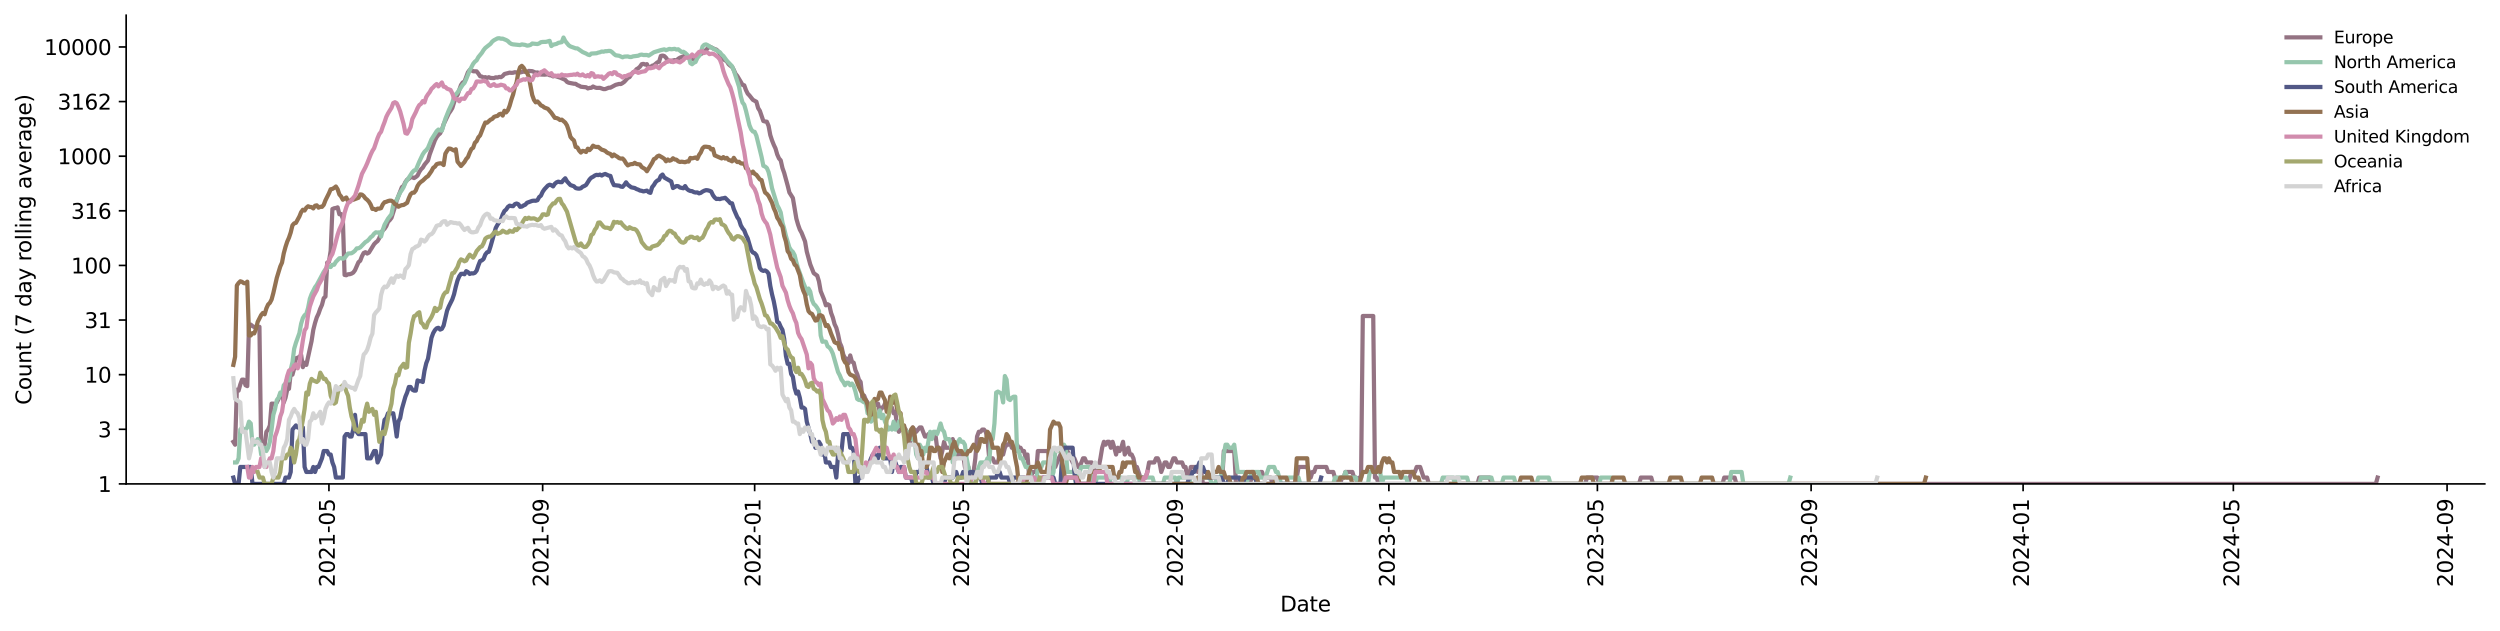 <?xml version="1.0" encoding="utf-8" standalone="no"?>
<!DOCTYPE svg PUBLIC "-//W3C//DTD SVG 1.1//EN"
  "http://www.w3.org/Graphics/SVG/1.1/DTD/svg11.dtd">
<svg xmlns:xlink="http://www.w3.org/1999/xlink" width="1182.891pt" height="298.621pt" viewBox="0 0 1182.891 298.621" xmlns="http://www.w3.org/2000/svg" version="1.1">
 <defs>
  <style type="text/css">*{stroke-linejoin: round; stroke-linecap: butt}</style>
 </defs>
 <g id="figure_1">
  <g id="patch_1">
   <path d="M 0 298.621 
L 1182.891 298.621 
L 1182.891 0 
L 0 0 
z
" style="fill: #ffffff"/>
  </g>
  <g id="axes_1">
   <g id="patch_2">
    <path d="M 59.691 228.96 
L 1175.691 228.96 
L 1175.691 7.2 
L 59.691 7.2 
z
" style="fill: #ffffff"/>
   </g>
   <g id="matplotlib.axis_1">
    <g id="xtick_1">
     <g id="line2d_1">
      <defs>
       <path id="mac88e80d20" d="M 0 0 
L 0 3.5 
" style="stroke: #000000; stroke-width: 0.8"/>
      </defs>
      <g>
       <use xlink:href="#mac88e80d20" x="155.637" y="228.96" style="stroke: #000000; stroke-width: 0.8"/>
      </g>
     </g>
     <g id="text_1">
      <!-- 2021-05 -->
      <g transform="translate(158.396 277.743)rotate(-90)scale(0.1 -0.1)">
       <defs>
        <path id="DejaVuSans-32" d="M 1228 531 
L 3431 531 
L 3431 0 
L 469 0 
L 469 531 
Q 828 903 1448 1529 
Q 2069 2156 2228 2338 
Q 2531 2678 2651 2914 
Q 2772 3150 2772 3378 
Q 2772 3750 2511 3984 
Q 2250 4219 1831 4219 
Q 1534 4219 1204 4116 
Q 875 4013 500 3803 
L 500 4441 
Q 881 4594 1212 4672 
Q 1544 4750 1819 4750 
Q 2544 4750 2975 4387 
Q 3406 4025 3406 3419 
Q 3406 3131 3298 2873 
Q 3191 2616 2906 2266 
Q 2828 2175 2409 1742 
Q 1991 1309 1228 531 
z
" transform="scale(0.016)"/>
        <path id="DejaVuSans-30" d="M 2034 4250 
Q 1547 4250 1301 3770 
Q 1056 3291 1056 2328 
Q 1056 1369 1301 889 
Q 1547 409 2034 409 
Q 2525 409 2770 889 
Q 3016 1369 3016 2328 
Q 3016 3291 2770 3770 
Q 2525 4250 2034 4250 
z
M 2034 4750 
Q 2819 4750 3233 4129 
Q 3647 3509 3647 2328 
Q 3647 1150 3233 529 
Q 2819 -91 2034 -91 
Q 1250 -91 836 529 
Q 422 1150 422 2328 
Q 422 3509 836 4129 
Q 1250 4750 2034 4750 
z
" transform="scale(0.016)"/>
        <path id="DejaVuSans-31" d="M 794 531 
L 1825 531 
L 1825 4091 
L 703 3866 
L 703 4441 
L 1819 4666 
L 2450 4666 
L 2450 531 
L 3481 531 
L 3481 0 
L 794 0 
L 794 531 
z
" transform="scale(0.016)"/>
        <path id="DejaVuSans-2d" d="M 313 2009 
L 1997 2009 
L 1997 1497 
L 313 1497 
L 313 2009 
z
" transform="scale(0.016)"/>
        <path id="DejaVuSans-35" d="M 691 4666 
L 3169 4666 
L 3169 4134 
L 1269 4134 
L 1269 2991 
Q 1406 3038 1543 3061 
Q 1681 3084 1819 3084 
Q 2600 3084 3056 2656 
Q 3513 2228 3513 1497 
Q 3513 744 3044 326 
Q 2575 -91 1722 -91 
Q 1428 -91 1123 -41 
Q 819 9 494 109 
L 494 744 
Q 775 591 1075 516 
Q 1375 441 1709 441 
Q 2250 441 2565 725 
Q 2881 1009 2881 1497 
Q 2881 1984 2565 2268 
Q 2250 2553 1709 2553 
Q 1456 2553 1204 2497 
Q 953 2441 691 2322 
L 691 4666 
z
" transform="scale(0.016)"/>
       </defs>
       <use xlink:href="#DejaVuSans-32"/>
       <use xlink:href="#DejaVuSans-30" x="63.623"/>
       <use xlink:href="#DejaVuSans-32" x="127.246"/>
       <use xlink:href="#DejaVuSans-31" x="190.869"/>
       <use xlink:href="#DejaVuSans-2d" x="254.492"/>
       <use xlink:href="#DejaVuSans-30" x="290.576"/>
       <use xlink:href="#DejaVuSans-35" x="354.199"/>
      </g>
     </g>
    </g>
    <g id="xtick_2">
     <g id="line2d_2">
      <g>
       <use xlink:href="#mac88e80d20" x="256.762" y="228.96" style="stroke: #000000; stroke-width: 0.8"/>
      </g>
     </g>
     <g id="text_2">
      <!-- 2021-09 -->
      <g transform="translate(259.522 277.743)rotate(-90)scale(0.1 -0.1)">
       <defs>
        <path id="DejaVuSans-39" d="M 703 97 
L 703 672 
Q 941 559 1184 500 
Q 1428 441 1663 441 
Q 2288 441 2617 861 
Q 2947 1281 2994 2138 
Q 2813 1869 2534 1725 
Q 2256 1581 1919 1581 
Q 1219 1581 811 2004 
Q 403 2428 403 3163 
Q 403 3881 828 4315 
Q 1253 4750 1959 4750 
Q 2769 4750 3195 4129 
Q 3622 3509 3622 2328 
Q 3622 1225 3098 567 
Q 2575 -91 1691 -91 
Q 1453 -91 1209 -44 
Q 966 3 703 97 
z
M 1959 2075 
Q 2384 2075 2632 2365 
Q 2881 2656 2881 3163 
Q 2881 3666 2632 3958 
Q 2384 4250 1959 4250 
Q 1534 4250 1286 3958 
Q 1038 3666 1038 3163 
Q 1038 2656 1286 2365 
Q 1534 2075 1959 2075 
z
" transform="scale(0.016)"/>
       </defs>
       <use xlink:href="#DejaVuSans-32"/>
       <use xlink:href="#DejaVuSans-30" x="63.623"/>
       <use xlink:href="#DejaVuSans-32" x="127.246"/>
       <use xlink:href="#DejaVuSans-31" x="190.869"/>
       <use xlink:href="#DejaVuSans-2d" x="254.492"/>
       <use xlink:href="#DejaVuSans-30" x="290.576"/>
       <use xlink:href="#DejaVuSans-39" x="354.199"/>
      </g>
     </g>
    </g>
    <g id="xtick_3">
     <g id="line2d_3">
      <g>
       <use xlink:href="#mac88e80d20" x="357.066" y="228.96" style="stroke: #000000; stroke-width: 0.8"/>
      </g>
     </g>
     <g id="text_3">
      <!-- 2022-01 -->
      <g transform="translate(359.825 277.743)rotate(-90)scale(0.1 -0.1)">
       <use xlink:href="#DejaVuSans-32"/>
       <use xlink:href="#DejaVuSans-30" x="63.623"/>
       <use xlink:href="#DejaVuSans-32" x="127.246"/>
       <use xlink:href="#DejaVuSans-32" x="190.869"/>
       <use xlink:href="#DejaVuSans-2d" x="254.492"/>
       <use xlink:href="#DejaVuSans-30" x="290.576"/>
       <use xlink:href="#DejaVuSans-31" x="354.199"/>
      </g>
     </g>
    </g>
    <g id="xtick_4">
     <g id="line2d_4">
      <g>
       <use xlink:href="#mac88e80d20" x="455.725" y="228.96" style="stroke: #000000; stroke-width: 0.8"/>
      </g>
     </g>
     <g id="text_4">
      <!-- 2022-05 -->
      <g transform="translate(458.484 277.743)rotate(-90)scale(0.1 -0.1)">
       <use xlink:href="#DejaVuSans-32"/>
       <use xlink:href="#DejaVuSans-30" x="63.623"/>
       <use xlink:href="#DejaVuSans-32" x="127.246"/>
       <use xlink:href="#DejaVuSans-32" x="190.869"/>
       <use xlink:href="#DejaVuSans-2d" x="254.492"/>
       <use xlink:href="#DejaVuSans-30" x="290.576"/>
       <use xlink:href="#DejaVuSans-35" x="354.199"/>
      </g>
     </g>
    </g>
    <g id="xtick_5">
     <g id="line2d_5">
      <g>
       <use xlink:href="#mac88e80d20" x="556.851" y="228.96" style="stroke: #000000; stroke-width: 0.8"/>
      </g>
     </g>
     <g id="text_5">
      <!-- 2022-09 -->
      <g transform="translate(559.61 277.743)rotate(-90)scale(0.1 -0.1)">
       <use xlink:href="#DejaVuSans-32"/>
       <use xlink:href="#DejaVuSans-30" x="63.623"/>
       <use xlink:href="#DejaVuSans-32" x="127.246"/>
       <use xlink:href="#DejaVuSans-32" x="190.869"/>
       <use xlink:href="#DejaVuSans-2d" x="254.492"/>
       <use xlink:href="#DejaVuSans-30" x="290.576"/>
       <use xlink:href="#DejaVuSans-39" x="354.199"/>
      </g>
     </g>
    </g>
    <g id="xtick_6">
     <g id="line2d_6">
      <g>
       <use xlink:href="#mac88e80d20" x="657.154" y="228.96" style="stroke: #000000; stroke-width: 0.8"/>
      </g>
     </g>
     <g id="text_6">
      <!-- 2023-01 -->
      <g transform="translate(659.914 277.743)rotate(-90)scale(0.1 -0.1)">
       <defs>
        <path id="DejaVuSans-33" d="M 2597 2516 
Q 3050 2419 3304 2112 
Q 3559 1806 3559 1356 
Q 3559 666 3084 287 
Q 2609 -91 1734 -91 
Q 1441 -91 1130 -33 
Q 819 25 488 141 
L 488 750 
Q 750 597 1062 519 
Q 1375 441 1716 441 
Q 2309 441 2620 675 
Q 2931 909 2931 1356 
Q 2931 1769 2642 2001 
Q 2353 2234 1838 2234 
L 1294 2234 
L 1294 2753 
L 1863 2753 
Q 2328 2753 2575 2939 
Q 2822 3125 2822 3475 
Q 2822 3834 2567 4026 
Q 2313 4219 1838 4219 
Q 1578 4219 1281 4162 
Q 984 4106 628 3988 
L 628 4550 
Q 988 4650 1302 4700 
Q 1616 4750 1894 4750 
Q 2613 4750 3031 4423 
Q 3450 4097 3450 3541 
Q 3450 3153 3228 2886 
Q 3006 2619 2597 2516 
z
" transform="scale(0.016)"/>
       </defs>
       <use xlink:href="#DejaVuSans-32"/>
       <use xlink:href="#DejaVuSans-30" x="63.623"/>
       <use xlink:href="#DejaVuSans-32" x="127.246"/>
       <use xlink:href="#DejaVuSans-33" x="190.869"/>
       <use xlink:href="#DejaVuSans-2d" x="254.492"/>
       <use xlink:href="#DejaVuSans-30" x="290.576"/>
       <use xlink:href="#DejaVuSans-31" x="354.199"/>
      </g>
     </g>
    </g>
    <g id="xtick_7">
     <g id="line2d_7">
      <g>
       <use xlink:href="#mac88e80d20" x="755.814" y="228.96" style="stroke: #000000; stroke-width: 0.8"/>
      </g>
     </g>
     <g id="text_7">
      <!-- 2023-05 -->
      <g transform="translate(758.573 277.743)rotate(-90)scale(0.1 -0.1)">
       <use xlink:href="#DejaVuSans-32"/>
       <use xlink:href="#DejaVuSans-30" x="63.623"/>
       <use xlink:href="#DejaVuSans-32" x="127.246"/>
       <use xlink:href="#DejaVuSans-33" x="190.869"/>
       <use xlink:href="#DejaVuSans-2d" x="254.492"/>
       <use xlink:href="#DejaVuSans-30" x="290.576"/>
       <use xlink:href="#DejaVuSans-35" x="354.199"/>
      </g>
     </g>
    </g>
    <g id="xtick_8">
     <g id="line2d_8">
      <g>
       <use xlink:href="#mac88e80d20" x="856.939" y="228.96" style="stroke: #000000; stroke-width: 0.8"/>
      </g>
     </g>
     <g id="text_8">
      <!-- 2023-09 -->
      <g transform="translate(859.699 277.743)rotate(-90)scale(0.1 -0.1)">
       <use xlink:href="#DejaVuSans-32"/>
       <use xlink:href="#DejaVuSans-30" x="63.623"/>
       <use xlink:href="#DejaVuSans-32" x="127.246"/>
       <use xlink:href="#DejaVuSans-33" x="190.869"/>
       <use xlink:href="#DejaVuSans-2d" x="254.492"/>
       <use xlink:href="#DejaVuSans-30" x="290.576"/>
       <use xlink:href="#DejaVuSans-39" x="354.199"/>
      </g>
     </g>
    </g>
    <g id="xtick_9">
     <g id="line2d_9">
      <g>
       <use xlink:href="#mac88e80d20" x="957.243" y="228.96" style="stroke: #000000; stroke-width: 0.8"/>
      </g>
     </g>
     <g id="text_9">
      <!-- 2024-01 -->
      <g transform="translate(960.002 277.743)rotate(-90)scale(0.1 -0.1)">
       <defs>
        <path id="DejaVuSans-34" d="M 2419 4116 
L 825 1625 
L 2419 1625 
L 2419 4116 
z
M 2253 4666 
L 3047 4666 
L 3047 1625 
L 3713 1625 
L 3713 1100 
L 3047 1100 
L 3047 0 
L 2419 0 
L 2419 1100 
L 313 1100 
L 313 1709 
L 2253 4666 
z
" transform="scale(0.016)"/>
       </defs>
       <use xlink:href="#DejaVuSans-32"/>
       <use xlink:href="#DejaVuSans-30" x="63.623"/>
       <use xlink:href="#DejaVuSans-32" x="127.246"/>
       <use xlink:href="#DejaVuSans-34" x="190.869"/>
       <use xlink:href="#DejaVuSans-2d" x="254.492"/>
       <use xlink:href="#DejaVuSans-30" x="290.576"/>
       <use xlink:href="#DejaVuSans-31" x="354.199"/>
      </g>
     </g>
    </g>
    <g id="xtick_10">
     <g id="line2d_10">
      <g>
       <use xlink:href="#mac88e80d20" x="1056.724" y="228.96" style="stroke: #000000; stroke-width: 0.8"/>
      </g>
     </g>
     <g id="text_10">
      <!-- 2024-05 -->
      <g transform="translate(1059.483 277.743)rotate(-90)scale(0.1 -0.1)">
       <use xlink:href="#DejaVuSans-32"/>
       <use xlink:href="#DejaVuSans-30" x="63.623"/>
       <use xlink:href="#DejaVuSans-32" x="127.246"/>
       <use xlink:href="#DejaVuSans-34" x="190.869"/>
       <use xlink:href="#DejaVuSans-2d" x="254.492"/>
       <use xlink:href="#DejaVuSans-30" x="290.576"/>
       <use xlink:href="#DejaVuSans-35" x="354.199"/>
      </g>
     </g>
    </g>
    <g id="xtick_11">
     <g id="line2d_11">
      <g>
       <use xlink:href="#mac88e80d20" x="1157.85" y="228.96" style="stroke: #000000; stroke-width: 0.8"/>
      </g>
     </g>
     <g id="text_11">
      <!-- 2024-09 -->
      <g transform="translate(1160.609 277.743)rotate(-90)scale(0.1 -0.1)">
       <use xlink:href="#DejaVuSans-32"/>
       <use xlink:href="#DejaVuSans-30" x="63.623"/>
       <use xlink:href="#DejaVuSans-32" x="127.246"/>
       <use xlink:href="#DejaVuSans-34" x="190.869"/>
       <use xlink:href="#DejaVuSans-2d" x="254.492"/>
       <use xlink:href="#DejaVuSans-30" x="290.576"/>
       <use xlink:href="#DejaVuSans-39" x="354.199"/>
      </g>
     </g>
    </g>
    <g id="text_12">
     <!-- Date -->
     <g transform="translate(605.74 289.341)scale(0.1 -0.1)">
      <defs>
       <path id="DejaVuSans-44" d="M 1259 4147 
L 1259 519 
L 2022 519 
Q 2988 519 3436 956 
Q 3884 1394 3884 2338 
Q 3884 3275 3436 3711 
Q 2988 4147 2022 4147 
L 1259 4147 
z
M 628 4666 
L 1925 4666 
Q 3281 4666 3915 4102 
Q 4550 3538 4550 2338 
Q 4550 1131 3912 565 
Q 3275 0 1925 0 
L 628 0 
L 628 4666 
z
" transform="scale(0.016)"/>
       <path id="DejaVuSans-61" d="M 2194 1759 
Q 1497 1759 1228 1600 
Q 959 1441 959 1056 
Q 959 750 1161 570 
Q 1363 391 1709 391 
Q 2188 391 2477 730 
Q 2766 1069 2766 1631 
L 2766 1759 
L 2194 1759 
z
M 3341 1997 
L 3341 0 
L 2766 0 
L 2766 531 
Q 2569 213 2275 61 
Q 1981 -91 1556 -91 
Q 1019 -91 701 211 
Q 384 513 384 1019 
Q 384 1609 779 1909 
Q 1175 2209 1959 2209 
L 2766 2209 
L 2766 2266 
Q 2766 2663 2505 2880 
Q 2244 3097 1772 3097 
Q 1472 3097 1187 3025 
Q 903 2953 641 2809 
L 641 3341 
Q 956 3463 1253 3523 
Q 1550 3584 1831 3584 
Q 2591 3584 2966 3190 
Q 3341 2797 3341 1997 
z
" transform="scale(0.016)"/>
       <path id="DejaVuSans-74" d="M 1172 4494 
L 1172 3500 
L 2356 3500 
L 2356 3053 
L 1172 3053 
L 1172 1153 
Q 1172 725 1289 603 
Q 1406 481 1766 481 
L 2356 481 
L 2356 0 
L 1766 0 
Q 1100 0 847 248 
Q 594 497 594 1153 
L 594 3053 
L 172 3053 
L 172 3500 
L 594 3500 
L 594 4494 
L 1172 4494 
z
" transform="scale(0.016)"/>
       <path id="DejaVuSans-65" d="M 3597 1894 
L 3597 1613 
L 953 1613 
Q 991 1019 1311 708 
Q 1631 397 2203 397 
Q 2534 397 2845 478 
Q 3156 559 3463 722 
L 3463 178 
Q 3153 47 2828 -22 
Q 2503 -91 2169 -91 
Q 1331 -91 842 396 
Q 353 884 353 1716 
Q 353 2575 817 3079 
Q 1281 3584 2069 3584 
Q 2775 3584 3186 3129 
Q 3597 2675 3597 1894 
z
M 3022 2063 
Q 3016 2534 2758 2815 
Q 2500 3097 2075 3097 
Q 1594 3097 1305 2825 
Q 1016 2553 972 2059 
L 3022 2063 
z
" transform="scale(0.016)"/>
      </defs>
      <use xlink:href="#DejaVuSans-44"/>
      <use xlink:href="#DejaVuSans-61" x="77.002"/>
      <use xlink:href="#DejaVuSans-74" x="138.281"/>
      <use xlink:href="#DejaVuSans-65" x="177.49"/>
     </g>
    </g>
   </g>
   <g id="matplotlib.axis_2">
    <g id="ytick_1">
     <g id="line2d_12">
      <defs>
       <path id="m211f097df1" d="M 0 0 
L -3.5 0 
" style="stroke: #000000; stroke-width: 0.8"/>
      </defs>
      <g>
       <use xlink:href="#m211f097df1" x="59.691" y="228.96" style="stroke: #000000; stroke-width: 0.8"/>
      </g>
     </g>
     <g id="text_13">
      <!-- 1 -->
      <g transform="translate(46.328 232.759)scale(0.1 -0.1)">
       <use xlink:href="#DejaVuSans-31"/>
      </g>
     </g>
    </g>
    <g id="ytick_2">
     <g id="line2d_13">
      <g>
       <use xlink:href="#m211f097df1" x="59.691" y="203.117" style="stroke: #000000; stroke-width: 0.8"/>
      </g>
     </g>
     <g id="text_14">
      <!-- 3 -->
      <g transform="translate(46.328 206.916)scale(0.1 -0.1)">
       <use xlink:href="#DejaVuSans-33"/>
      </g>
     </g>
    </g>
    <g id="ytick_3">
     <g id="line2d_14">
      <g>
       <use xlink:href="#m211f097df1" x="59.691" y="177.274" style="stroke: #000000; stroke-width: 0.8"/>
      </g>
     </g>
     <g id="text_15">
      <!-- 10 -->
      <g transform="translate(39.966 181.074)scale(0.1 -0.1)">
       <use xlink:href="#DejaVuSans-31"/>
       <use xlink:href="#DejaVuSans-30" x="63.623"/>
      </g>
     </g>
    </g>
    <g id="ytick_4">
     <g id="line2d_15">
      <g>
       <use xlink:href="#m211f097df1" x="59.691" y="151.432" style="stroke: #000000; stroke-width: 0.8"/>
      </g>
     </g>
     <g id="text_16">
      <!-- 31 -->
      <g transform="translate(39.966 155.231)scale(0.1 -0.1)">
       <use xlink:href="#DejaVuSans-33"/>
       <use xlink:href="#DejaVuSans-31" x="63.623"/>
      </g>
     </g>
    </g>
    <g id="ytick_5">
     <g id="line2d_16">
      <g>
       <use xlink:href="#m211f097df1" x="59.691" y="125.589" style="stroke: #000000; stroke-width: 0.8"/>
      </g>
     </g>
     <g id="text_17">
      <!-- 100 -->
      <g transform="translate(33.603 129.388)scale(0.1 -0.1)">
       <use xlink:href="#DejaVuSans-31"/>
       <use xlink:href="#DejaVuSans-30" x="63.623"/>
       <use xlink:href="#DejaVuSans-30" x="127.246"/>
      </g>
     </g>
    </g>
    <g id="ytick_6">
     <g id="line2d_17">
      <g>
       <use xlink:href="#m211f097df1" x="59.691" y="99.746" style="stroke: #000000; stroke-width: 0.8"/>
      </g>
     </g>
     <g id="text_18">
      <!-- 316 -->
      <g transform="translate(33.603 103.545)scale(0.1 -0.1)">
       <defs>
        <path id="DejaVuSans-36" d="M 2113 2584 
Q 1688 2584 1439 2293 
Q 1191 2003 1191 1497 
Q 1191 994 1439 701 
Q 1688 409 2113 409 
Q 2538 409 2786 701 
Q 3034 994 3034 1497 
Q 3034 2003 2786 2293 
Q 2538 2584 2113 2584 
z
M 3366 4563 
L 3366 3988 
Q 3128 4100 2886 4159 
Q 2644 4219 2406 4219 
Q 1781 4219 1451 3797 
Q 1122 3375 1075 2522 
Q 1259 2794 1537 2939 
Q 1816 3084 2150 3084 
Q 2853 3084 3261 2657 
Q 3669 2231 3669 1497 
Q 3669 778 3244 343 
Q 2819 -91 2113 -91 
Q 1303 -91 875 529 
Q 447 1150 447 2328 
Q 447 3434 972 4092 
Q 1497 4750 2381 4750 
Q 2619 4750 2861 4703 
Q 3103 4656 3366 4563 
z
" transform="scale(0.016)"/>
       </defs>
       <use xlink:href="#DejaVuSans-33"/>
       <use xlink:href="#DejaVuSans-31" x="63.623"/>
       <use xlink:href="#DejaVuSans-36" x="127.246"/>
      </g>
     </g>
    </g>
    <g id="ytick_7">
     <g id="line2d_18">
      <g>
       <use xlink:href="#m211f097df1" x="59.691" y="73.903" style="stroke: #000000; stroke-width: 0.8"/>
      </g>
     </g>
     <g id="text_19">
      <!-- 1000 -->
      <g transform="translate(27.241 77.702)scale(0.1 -0.1)">
       <use xlink:href="#DejaVuSans-31"/>
       <use xlink:href="#DejaVuSans-30" x="63.623"/>
       <use xlink:href="#DejaVuSans-30" x="127.246"/>
       <use xlink:href="#DejaVuSans-30" x="190.869"/>
      </g>
     </g>
    </g>
    <g id="ytick_8">
     <g id="line2d_19">
      <g>
       <use xlink:href="#m211f097df1" x="59.691" y="48.06" style="stroke: #000000; stroke-width: 0.8"/>
      </g>
     </g>
     <g id="text_20">
      <!-- 3162 -->
      <g transform="translate(27.241 51.86)scale(0.1 -0.1)">
       <use xlink:href="#DejaVuSans-33"/>
       <use xlink:href="#DejaVuSans-31" x="63.623"/>
       <use xlink:href="#DejaVuSans-36" x="127.246"/>
       <use xlink:href="#DejaVuSans-32" x="190.869"/>
      </g>
     </g>
    </g>
    <g id="ytick_9">
     <g id="line2d_20">
      <g>
       <use xlink:href="#m211f097df1" x="59.691" y="22.218" style="stroke: #000000; stroke-width: 0.8"/>
      </g>
     </g>
     <g id="text_21">
      <!-- 10000 -->
      <g transform="translate(20.878 26.017)scale(0.1 -0.1)">
       <use xlink:href="#DejaVuSans-31"/>
       <use xlink:href="#DejaVuSans-30" x="63.623"/>
       <use xlink:href="#DejaVuSans-30" x="127.246"/>
       <use xlink:href="#DejaVuSans-30" x="190.869"/>
       <use xlink:href="#DejaVuSans-30" x="254.492"/>
      </g>
     </g>
    </g>
    <g id="text_22">
     <!-- Count (7 day rolling average) -->
     <g transform="translate(14.798 191.548)rotate(-90)scale(0.1 -0.1)">
      <defs>
       <path id="DejaVuSans-43" d="M 4122 4306 
L 4122 3641 
Q 3803 3938 3442 4084 
Q 3081 4231 2675 4231 
Q 1875 4231 1450 3742 
Q 1025 3253 1025 2328 
Q 1025 1406 1450 917 
Q 1875 428 2675 428 
Q 3081 428 3442 575 
Q 3803 722 4122 1019 
L 4122 359 
Q 3791 134 3420 21 
Q 3050 -91 2638 -91 
Q 1578 -91 968 557 
Q 359 1206 359 2328 
Q 359 3453 968 4101 
Q 1578 4750 2638 4750 
Q 3056 4750 3426 4639 
Q 3797 4528 4122 4306 
z
" transform="scale(0.016)"/>
       <path id="DejaVuSans-6f" d="M 1959 3097 
Q 1497 3097 1228 2736 
Q 959 2375 959 1747 
Q 959 1119 1226 758 
Q 1494 397 1959 397 
Q 2419 397 2687 759 
Q 2956 1122 2956 1747 
Q 2956 2369 2687 2733 
Q 2419 3097 1959 3097 
z
M 1959 3584 
Q 2709 3584 3137 3096 
Q 3566 2609 3566 1747 
Q 3566 888 3137 398 
Q 2709 -91 1959 -91 
Q 1206 -91 779 398 
Q 353 888 353 1747 
Q 353 2609 779 3096 
Q 1206 3584 1959 3584 
z
" transform="scale(0.016)"/>
       <path id="DejaVuSans-75" d="M 544 1381 
L 544 3500 
L 1119 3500 
L 1119 1403 
Q 1119 906 1312 657 
Q 1506 409 1894 409 
Q 2359 409 2629 706 
Q 2900 1003 2900 1516 
L 2900 3500 
L 3475 3500 
L 3475 0 
L 2900 0 
L 2900 538 
Q 2691 219 2414 64 
Q 2138 -91 1772 -91 
Q 1169 -91 856 284 
Q 544 659 544 1381 
z
M 1991 3584 
L 1991 3584 
z
" transform="scale(0.016)"/>
       <path id="DejaVuSans-6e" d="M 3513 2113 
L 3513 0 
L 2938 0 
L 2938 2094 
Q 2938 2591 2744 2837 
Q 2550 3084 2163 3084 
Q 1697 3084 1428 2787 
Q 1159 2491 1159 1978 
L 1159 0 
L 581 0 
L 581 3500 
L 1159 3500 
L 1159 2956 
Q 1366 3272 1645 3428 
Q 1925 3584 2291 3584 
Q 2894 3584 3203 3211 
Q 3513 2838 3513 2113 
z
" transform="scale(0.016)"/>
       <path id="DejaVuSans-20" transform="scale(0.016)"/>
       <path id="DejaVuSans-28" d="M 1984 4856 
Q 1566 4138 1362 3434 
Q 1159 2731 1159 2009 
Q 1159 1288 1364 580 
Q 1569 -128 1984 -844 
L 1484 -844 
Q 1016 -109 783 600 
Q 550 1309 550 2009 
Q 550 2706 781 3412 
Q 1013 4119 1484 4856 
L 1984 4856 
z
" transform="scale(0.016)"/>
       <path id="DejaVuSans-37" d="M 525 4666 
L 3525 4666 
L 3525 4397 
L 1831 0 
L 1172 0 
L 2766 4134 
L 525 4134 
L 525 4666 
z
" transform="scale(0.016)"/>
       <path id="DejaVuSans-64" d="M 2906 2969 
L 2906 4863 
L 3481 4863 
L 3481 0 
L 2906 0 
L 2906 525 
Q 2725 213 2448 61 
Q 2172 -91 1784 -91 
Q 1150 -91 751 415 
Q 353 922 353 1747 
Q 353 2572 751 3078 
Q 1150 3584 1784 3584 
Q 2172 3584 2448 3432 
Q 2725 3281 2906 2969 
z
M 947 1747 
Q 947 1113 1208 752 
Q 1469 391 1925 391 
Q 2381 391 2643 752 
Q 2906 1113 2906 1747 
Q 2906 2381 2643 2742 
Q 2381 3103 1925 3103 
Q 1469 3103 1208 2742 
Q 947 2381 947 1747 
z
" transform="scale(0.016)"/>
       <path id="DejaVuSans-79" d="M 2059 -325 
Q 1816 -950 1584 -1140 
Q 1353 -1331 966 -1331 
L 506 -1331 
L 506 -850 
L 844 -850 
Q 1081 -850 1212 -737 
Q 1344 -625 1503 -206 
L 1606 56 
L 191 3500 
L 800 3500 
L 1894 763 
L 2988 3500 
L 3597 3500 
L 2059 -325 
z
" transform="scale(0.016)"/>
       <path id="DejaVuSans-72" d="M 2631 2963 
Q 2534 3019 2420 3045 
Q 2306 3072 2169 3072 
Q 1681 3072 1420 2755 
Q 1159 2438 1159 1844 
L 1159 0 
L 581 0 
L 581 3500 
L 1159 3500 
L 1159 2956 
Q 1341 3275 1631 3429 
Q 1922 3584 2338 3584 
Q 2397 3584 2469 3576 
Q 2541 3569 2628 3553 
L 2631 2963 
z
" transform="scale(0.016)"/>
       <path id="DejaVuSans-6c" d="M 603 4863 
L 1178 4863 
L 1178 0 
L 603 0 
L 603 4863 
z
" transform="scale(0.016)"/>
       <path id="DejaVuSans-69" d="M 603 3500 
L 1178 3500 
L 1178 0 
L 603 0 
L 603 3500 
z
M 603 4863 
L 1178 4863 
L 1178 4134 
L 603 4134 
L 603 4863 
z
" transform="scale(0.016)"/>
       <path id="DejaVuSans-67" d="M 2906 1791 
Q 2906 2416 2648 2759 
Q 2391 3103 1925 3103 
Q 1463 3103 1205 2759 
Q 947 2416 947 1791 
Q 947 1169 1205 825 
Q 1463 481 1925 481 
Q 2391 481 2648 825 
Q 2906 1169 2906 1791 
z
M 3481 434 
Q 3481 -459 3084 -895 
Q 2688 -1331 1869 -1331 
Q 1566 -1331 1297 -1286 
Q 1028 -1241 775 -1147 
L 775 -588 
Q 1028 -725 1275 -790 
Q 1522 -856 1778 -856 
Q 2344 -856 2625 -561 
Q 2906 -266 2906 331 
L 2906 616 
Q 2728 306 2450 153 
Q 2172 0 1784 0 
Q 1141 0 747 490 
Q 353 981 353 1791 
Q 353 2603 747 3093 
Q 1141 3584 1784 3584 
Q 2172 3584 2450 3431 
Q 2728 3278 2906 2969 
L 2906 3500 
L 3481 3500 
L 3481 434 
z
" transform="scale(0.016)"/>
       <path id="DejaVuSans-76" d="M 191 3500 
L 800 3500 
L 1894 563 
L 2988 3500 
L 3597 3500 
L 2284 0 
L 1503 0 
L 191 3500 
z
" transform="scale(0.016)"/>
       <path id="DejaVuSans-29" d="M 513 4856 
L 1013 4856 
Q 1481 4119 1714 3412 
Q 1947 2706 1947 2009 
Q 1947 1309 1714 600 
Q 1481 -109 1013 -844 
L 513 -844 
Q 928 -128 1133 580 
Q 1338 1288 1338 2009 
Q 1338 2731 1133 3434 
Q 928 4138 513 4856 
z
" transform="scale(0.016)"/>
      </defs>
      <use xlink:href="#DejaVuSans-43"/>
      <use xlink:href="#DejaVuSans-6f" x="69.824"/>
      <use xlink:href="#DejaVuSans-75" x="131.006"/>
      <use xlink:href="#DejaVuSans-6e" x="194.385"/>
      <use xlink:href="#DejaVuSans-74" x="257.764"/>
      <use xlink:href="#DejaVuSans-20" x="296.973"/>
      <use xlink:href="#DejaVuSans-28" x="328.76"/>
      <use xlink:href="#DejaVuSans-37" x="367.773"/>
      <use xlink:href="#DejaVuSans-20" x="431.396"/>
      <use xlink:href="#DejaVuSans-64" x="463.184"/>
      <use xlink:href="#DejaVuSans-61" x="526.66"/>
      <use xlink:href="#DejaVuSans-79" x="587.939"/>
      <use xlink:href="#DejaVuSans-20" x="647.119"/>
      <use xlink:href="#DejaVuSans-72" x="678.906"/>
      <use xlink:href="#DejaVuSans-6f" x="717.77"/>
      <use xlink:href="#DejaVuSans-6c" x="778.951"/>
      <use xlink:href="#DejaVuSans-6c" x="806.734"/>
      <use xlink:href="#DejaVuSans-69" x="834.518"/>
      <use xlink:href="#DejaVuSans-6e" x="862.301"/>
      <use xlink:href="#DejaVuSans-67" x="925.68"/>
      <use xlink:href="#DejaVuSans-20" x="989.156"/>
      <use xlink:href="#DejaVuSans-61" x="1020.943"/>
      <use xlink:href="#DejaVuSans-76" x="1082.223"/>
      <use xlink:href="#DejaVuSans-65" x="1141.402"/>
      <use xlink:href="#DejaVuSans-72" x="1202.926"/>
      <use xlink:href="#DejaVuSans-61" x="1244.039"/>
      <use xlink:href="#DejaVuSans-67" x="1305.318"/>
      <use xlink:href="#DejaVuSans-65" x="1368.795"/>
      <use xlink:href="#DejaVuSans-29" x="1430.318"/>
     </g>
    </g>
   </g>
   <g id="line2d_21">
    <path d="M 110.418 209.043 
L 111.24 210.404 
L 112.062 184.383 
L 112.884 184.827 
L 113.707 181.886 
L 114.529 179.639 
L 115.351 179.639 
L 116.173 182.283 
L 116.995 182.688 
L 117.817 153.709 
L 118.639 153.597 
L 119.462 154.278 
L 120.284 154.743 
L 121.928 154.743 
L 122.75 154.626 
L 123.572 213.401 
L 125.217 210.404 
L 126.039 204.3 
L 126.861 203.255 
L 127.683 201.302 
L 128.505 190.987 
L 129.328 190.987 
L 130.15 191.586 
L 130.972 190.404 
L 131.794 188.741 
L 132.616 186.699 
L 133.438 186.216 
L 134.261 190.404 
L 135.083 188.213 
L 135.905 184.383 
L 136.727 183.947 
L 137.549 176.642 
L 138.371 177.274 
L 139.193 174.277 
L 140.016 169.494 
L 140.838 169.268 
L 141.66 168.824 
L 142.482 167.96 
L 143.304 173.723 
L 144.126 171.633 
L 144.949 172.654 
L 147.415 161.397 
L 148.237 156.074 
L 149.059 152.829 
L 149.882 150.185 
L 150.704 148.433 
L 151.526 146.077 
L 152.348 144.237 
L 153.17 141.084 
L 153.992 140.329 
L 154.815 124.281 
L 155.637 123.921 
L 156.459 118.663 
L 157.281 98.916 
L 158.103 98.547 
L 158.925 98.413 
L 159.747 98.128 
L 160.57 101.36 
L 161.392 101.273 
L 162.214 103.436 
L 163.036 130.082 
L 163.858 130.24 
L 164.68 129.771 
L 165.503 129.733 
L 166.325 129.464 
L 167.147 128.974 
L 167.969 127.847 
L 169.613 124.07 
L 170.436 123.391 
L 171.258 121.257 
L 172.08 119.7 
L 172.902 119.333 
L 173.724 119.973 
L 174.546 119.528 
L 177.013 115.525 
L 177.835 114.681 
L 178.657 114.039 
L 179.479 112.628 
L 180.301 110.175 
L 181.124 109.026 
L 181.946 108.243 
L 182.768 107.004 
L 183.59 104.944 
L 184.412 104.141 
L 185.234 103.069 
L 186.879 97.894 
L 187.701 94.867 
L 190.167 88.52 
L 190.99 87.919 
L 191.812 86.158 
L 192.634 85.004 
L 193.456 84.566 
L 194.278 83.871 
L 195.1 83.906 
L 195.923 84.254 
L 196.745 83.766 
L 197.567 83.075 
L 198.389 81.344 
L 199.211 80.101 
L 200.033 79.312 
L 200.855 77.912 
L 202.5 75.932 
L 203.322 73.035 
L 205.788 66.36 
L 206.611 64.847 
L 207.433 63.807 
L 208.255 63.112 
L 209.077 61.409 
L 209.899 58.808 
L 212.366 53.651 
L 213.188 52.498 
L 214.01 51.124 
L 215.654 45.869 
L 216.477 44.923 
L 218.121 40.214 
L 218.943 39.012 
L 219.765 38.671 
L 221.409 34.212 
L 222.232 33.127 
L 223.054 33.217 
L 223.876 33.713 
L 225.52 33.762 
L 226.342 34.821 
L 227.165 36.075 
L 227.987 36.242 
L 228.809 36.66 
L 229.631 36.499 
L 230.453 36.879 
L 231.275 36.535 
L 232.098 36.877 
L 233.742 36.958 
L 234.564 36.579 
L 235.386 36.706 
L 236.208 36.376 
L 237.031 36.519 
L 237.853 35.956 
L 238.675 35.022 
L 241.141 34.372 
L 241.964 34.474 
L 242.786 34.42 
L 243.608 34.155 
L 244.43 34.309 
L 245.252 34.183 
L 246.074 34.287 
L 247.719 33.891 
L 249.363 34.113 
L 250.185 33.56 
L 251.829 33.677 
L 253.474 34.368 
L 254.296 34.271 
L 255.118 34.545 
L 255.94 35.264 
L 257.585 35.328 
L 259.229 35.174 
L 260.051 35.588 
L 260.873 35.68 
L 261.695 36.137 
L 262.517 35.916 
L 264.984 36.723 
L 266.628 37.416 
L 267.45 37.798 
L 268.273 38.755 
L 269.095 39.146 
L 271.561 39.622 
L 272.383 39.659 
L 273.206 40.255 
L 274.028 40.579 
L 274.85 41.038 
L 276.494 41.219 
L 277.316 41.279 
L 278.139 41.837 
L 278.961 41.602 
L 279.783 41.55 
L 280.605 40.938 
L 281.427 41.342 
L 282.249 41.584 
L 283.894 41.578 
L 285.538 42.158 
L 286.36 42.151 
L 288.004 41.504 
L 288.827 41.474 
L 291.293 40.153 
L 292.937 39.716 
L 293.76 39.76 
L 294.582 39.295 
L 295.404 38.694 
L 297.048 36.871 
L 297.87 36.502 
L 298.693 35.183 
L 299.515 34.206 
L 300.337 33.895 
L 301.159 32.739 
L 301.981 32.289 
L 302.803 31.545 
L 303.625 30.378 
L 304.448 30.214 
L 305.27 30.553 
L 306.092 30.359 
L 306.914 32.086 
L 307.736 31.951 
L 308.558 31.084 
L 309.381 30.898 
L 311.025 29.521 
L 311.847 29.216 
L 312.669 26.495 
L 313.491 26.28 
L 314.314 26.515 
L 315.136 27.34 
L 315.958 28.507 
L 317.602 29.162 
L 318.424 28.616 
L 319.247 28.423 
L 320.069 28.658 
L 320.891 27.814 
L 321.713 27.305 
L 324.18 26.34 
L 325.002 27.036 
L 326.646 27.764 
L 327.468 27.782 
L 328.29 27.916 
L 329.112 27.847 
L 329.935 26.725 
L 330.757 26.028 
L 332.401 25.164 
L 333.223 24.548 
L 334.045 23.622 
L 335.69 22.007 
L 337.334 22.842 
L 338.156 23.224 
L 338.978 23.472 
L 339.801 24.276 
L 340.623 25.387 
L 341.445 27.995 
L 342.267 28.1 
L 343.089 28.497 
L 343.911 29.061 
L 344.734 30.373 
L 345.556 31.098 
L 346.378 31.611 
L 347.2 33.106 
L 348.022 34.953 
L 348.844 35.948 
L 350.489 38.714 
L 351.311 40.14 
L 352.133 40.366 
L 352.955 42.631 
L 353.777 44.296 
L 354.599 45.157 
L 356.244 47.238 
L 357.888 48.141 
L 358.71 51.138 
L 359.532 52.453 
L 361.177 57.246 
L 361.999 57.489 
L 362.821 57.588 
L 363.643 59.546 
L 364.465 63.928 
L 365.288 66.435 
L 366.11 68.508 
L 366.932 70.253 
L 367.754 73.097 
L 368.576 74.947 
L 369.398 75.88 
L 370.22 79.48 
L 371.043 81.818 
L 372.687 87.806 
L 373.509 91.084 
L 375.153 93.691 
L 376.798 103.46 
L 377.62 106.315 
L 378.442 108.631 
L 379.264 110.11 
L 380.909 114.251 
L 381.731 119.043 
L 383.375 125.081 
L 385.019 129.237 
L 386.664 130.438 
L 387.486 133.097 
L 388.308 137.761 
L 389.952 141.798 
L 390.774 144.459 
L 391.597 143.944 
L 392.419 144.459 
L 393.241 148.081 
L 394.063 150.281 
L 394.885 153.375 
L 395.707 155.098 
L 396.53 158.164 
L 397.352 162.202 
L 398.174 164.08 
L 398.996 167.749 
L 399.818 169.494 
L 400.64 169.722 
L 401.463 171.884 
L 402.285 168.173 
L 403.107 171.14 
L 403.929 171.633 
L 404.751 175.135 
L 405.573 176.956 
L 406.396 179.639 
L 407.218 180.735 
L 408.04 188.213 
L 408.862 187.192 
L 409.684 189.282 
L 410.506 190.404 
L 411.328 192.833 
L 412.151 192.201 
L 412.973 190.404 
L 413.795 190.404 
L 414.617 191.586 
L 415.439 190.987 
L 416.261 194.845 
L 417.084 192.833 
L 417.906 192.833 
L 418.728 190.987 
L 419.55 192.833 
L 420.372 192.833 
L 421.194 193.484 
L 422.017 192.833 
L 422.839 195.557 
L 423.661 194.845 
L 424.483 202.258 
L 425.305 204.3 
L 426.95 202.258 
L 427.772 202.258 
L 428.594 203.255 
L 429.416 209.043 
L 430.238 210.404 
L 431.06 207.76 
L 431.882 202.258 
L 433.527 204.3 
L 435.171 202.258 
L 435.993 202.258 
L 437.638 206.546 
L 438.46 206.546 
L 439.282 205.395 
L 440.104 205.395 
L 440.926 206.546 
L 441.748 205.395 
L 442.571 205.395 
L 443.393 211.852 
L 444.215 211.852 
L 445.037 216.861 
L 445.859 213.401 
L 446.681 209.043 
L 447.504 211.852 
L 449.97 211.852 
L 450.792 207.76 
L 451.614 211.852 
L 452.436 216.861 
L 453.259 213.401 
L 454.081 215.065 
L 455.725 215.065 
L 456.547 220.954 
L 457.369 223.319 
L 458.192 220.954 
L 459.014 225.963 
L 459.836 225.963 
L 460.658 223.319 
L 461.48 216.861 
L 462.302 206.546 
L 463.125 204.3 
L 463.947 204.3 
L 464.769 203.255 
L 465.591 203.255 
L 466.413 204.3 
L 467.235 207.76 
L 468.058 216.861 
L 469.702 216.861 
L 470.524 218.814 
L 472.168 218.814 
L 472.99 215.065 
L 473.813 213.401 
L 474.635 215.065 
L 475.457 211.852 
L 476.279 210.404 
L 477.101 210.404 
L 477.923 209.043 
L 478.746 211.852 
L 479.568 211.852 
L 480.39 213.401 
L 481.212 210.404 
L 482.034 211.852 
L 482.856 211.852 
L 483.679 213.401 
L 484.501 213.401 
L 485.323 216.861 
L 486.145 215.065 
L 486.967 225.963 
L 487.789 225.963 
L 488.612 223.319 
L 490.256 223.319 
L 491.078 213.401 
L 496.011 213.401 
L 496.833 223.319 
L 497.655 223.319 
L 498.477 220.954 
L 499.3 220.954 
L 500.944 216.861 
L 502.588 213.401 
L 505.055 213.401 
L 506.699 216.861 
L 507.521 218.814 
L 508.343 216.861 
L 509.988 220.954 
L 510.81 220.954 
L 512.454 216.861 
L 513.276 216.861 
L 514.098 218.814 
L 516.565 218.814 
L 518.209 223.319 
L 519.031 223.319 
L 519.854 220.954 
L 520.676 216.861 
L 521.498 211.852 
L 522.32 209.043 
L 523.142 210.404 
L 523.964 209.043 
L 524.787 209.043 
L 525.609 211.852 
L 526.431 209.043 
L 527.253 211.852 
L 528.075 215.065 
L 528.897 211.852 
L 529.72 213.401 
L 530.542 211.852 
L 531.364 209.043 
L 532.186 215.065 
L 533.83 211.852 
L 534.652 215.065 
L 535.475 215.065 
L 536.297 216.861 
L 537.119 220.954 
L 537.941 220.954 
L 539.585 225.963 
L 542.052 225.963 
L 542.874 223.319 
L 543.696 218.814 
L 546.163 218.814 
L 546.985 216.861 
L 547.807 216.861 
L 548.629 218.814 
L 549.451 223.319 
L 551.096 218.814 
L 551.918 218.814 
L 552.74 220.954 
L 553.562 220.954 
L 555.206 216.861 
L 556.029 216.861 
L 556.851 218.814 
L 559.317 218.814 
L 560.139 220.954 
L 560.962 220.954 
L 561.784 225.963 
L 562.606 225.963 
L 563.428 220.954 
L 565.895 220.954 
L 566.717 223.319 
L 568.361 223.319 
L 569.183 228.96 
L 578.227 228.96 
L 579.049 213.401 
L 583.982 213.401 
L 584.804 228.96 
L 591.382 228.96 
L 592.204 225.963 
L 595.492 225.963 
L 596.314 223.319 
L 597.137 223.319 
L 597.959 225.963 
L 601.247 225.963 
L 602.07 228.96 
L 612.758 228.96 
L 613.58 225.963 
L 614.402 220.954 
L 618.513 220.954 
L 620.157 225.963 
L 620.979 223.319 
L 621.801 223.319 
L 622.624 220.954 
L 627.557 220.954 
L 628.379 223.319 
L 630.845 223.319 
L 632.49 228.96 
L 634.134 228.96 
L 634.956 225.963 
L 635.778 225.963 
L 636.6 223.319 
L 639.889 223.319 
L 640.711 225.963 
L 641.533 225.963 
L 642.355 228.96 
L 643.178 225.963 
L 644 225.963 
L 644.822 149.523 
L 649.755 149.523 
L 650.577 225.963 
L 651.399 225.963 
L 652.221 228.96 
L 666.198 228.96 
L 667.842 223.319 
L 669.487 223.319 
L 670.309 220.954 
L 671.953 220.954 
L 673.598 225.963 
L 675.242 225.963 
L 676.064 228.96 
L 699.084 228.96 
L 699.907 225.963 
L 704.84 225.963 
L 705.662 228.96 
L 750.058 228.96 
L 750.881 225.963 
L 755.814 225.963 
L 756.636 228.96 
L 775.545 228.96 
L 776.368 225.963 
L 781.3 225.963 
L 782.123 228.96 
L 815.009 228.96 
L 815.831 225.963 
L 820.764 225.963 
L 821.586 228.96 
L 1124.141 228.96 
L 1124.963 225.963 
L 1124.963 225.963 
" clip-path="url(#p5cd92374eb)" style="fill: none; stroke: #947383; stroke-width: 2; stroke-linecap: square"/>
   </g>
   <g id="line2d_22">
    <path d="M 111.24 218.814 
L 112.062 218.814 
L 112.884 216.861 
L 113.707 203.255 
L 114.529 202.258 
L 115.351 203.255 
L 116.173 203.255 
L 116.995 202.258 
L 117.817 199.506 
L 118.639 200.386 
L 119.462 210.404 
L 120.284 210.404 
L 121.928 207.76 
L 122.75 209.043 
L 123.572 215.065 
L 125.217 211.852 
L 126.039 213.401 
L 126.861 211.852 
L 127.683 209.043 
L 128.505 203.255 
L 129.328 196.293 
L 130.15 193.484 
L 130.972 189.282 
L 131.794 188.213 
L 132.616 185.743 
L 133.438 186.699 
L 134.261 182.283 
L 135.083 181.496 
L 135.905 179.286 
L 136.727 179.999 
L 137.549 174.845 
L 138.371 171.385 
L 139.193 164.989 
L 140.016 162.202 
L 141.66 157.623 
L 142.482 153.155 
L 143.304 150.475 
L 144.126 149.154 
L 144.949 148.522 
L 145.771 145.681 
L 146.593 141.406 
L 147.415 139.184 
L 149.059 135.909 
L 149.882 134.819 
L 153.17 128.641 
L 153.992 127.426 
L 154.815 126.876 
L 155.637 126.075 
L 156.459 126.339 
L 157.281 125.27 
L 158.103 125.27 
L 158.925 123.891 
L 160.57 122.202 
L 161.392 122.147 
L 162.214 122.424 
L 163.036 122.065 
L 164.68 119.973 
L 166.325 119.823 
L 167.147 119.308 
L 167.969 118.616 
L 168.791 117.515 
L 169.613 117.471 
L 170.436 117.072 
L 172.902 114.543 
L 173.724 114.078 
L 174.546 113.304 
L 175.369 112.27 
L 176.191 111.676 
L 177.013 110.582 
L 177.835 109.918 
L 178.657 110.046 
L 179.479 109.934 
L 180.301 111.901 
L 181.124 108.782 
L 181.946 106.355 
L 183.59 103.46 
L 185.234 101.349 
L 186.057 96.988 
L 187.701 94.535 
L 189.345 91.07 
L 190.167 89.896 
L 190.99 88.502 
L 191.812 86.403 
L 192.634 85.284 
L 194.278 82.764 
L 195.1 81.514 
L 195.923 80.627 
L 196.745 80.425 
L 198.389 76.501 
L 200.033 73.029 
L 200.855 71.81 
L 201.678 71.027 
L 202.5 69.969 
L 204.144 65.98 
L 206.611 62.068 
L 207.433 61.305 
L 208.255 61.672 
L 209.077 61.804 
L 210.721 56.238 
L 212.366 52.161 
L 214.01 48.638 
L 214.832 45.586 
L 216.477 43.765 
L 218.943 40.124 
L 219.765 39.256 
L 220.587 37.438 
L 222.232 33.338 
L 223.876 30.192 
L 224.698 29.184 
L 225.52 28.554 
L 226.342 27.019 
L 227.987 25.015 
L 228.809 23.692 
L 229.631 22.681 
L 232.098 20.72 
L 232.92 19.664 
L 233.742 19.034 
L 235.386 18.164 
L 236.208 18.081 
L 237.031 18.304 
L 237.853 18.29 
L 239.497 18.955 
L 240.319 19.441 
L 241.141 20.273 
L 241.964 20.802 
L 242.786 20.994 
L 246.074 21.341 
L 246.896 21.002 
L 248.541 21.265 
L 249.363 21.593 
L 250.185 21.497 
L 251.007 21.251 
L 251.829 20.596 
L 254.296 20.844 
L 255.118 20.538 
L 255.94 19.965 
L 256.762 19.845 
L 258.407 19.799 
L 260.051 19.324 
L 260.873 21.787 
L 261.695 21.162 
L 263.34 20.764 
L 264.162 20.274 
L 265.806 19.949 
L 266.628 17.76 
L 267.45 19.428 
L 269.095 21.43 
L 269.917 21.977 
L 272.383 22.876 
L 273.206 22.902 
L 275.672 24.615 
L 277.316 25.335 
L 278.139 25.822 
L 278.961 26.075 
L 279.783 25.349 
L 282.249 25.198 
L 283.072 24.891 
L 283.894 24.722 
L 284.716 24.368 
L 285.538 24.477 
L 286.36 24.225 
L 287.182 24.221 
L 288.004 24.085 
L 288.827 24.118 
L 289.649 24.694 
L 290.471 25.506 
L 291.293 26.153 
L 292.937 26.388 
L 294.582 27.118 
L 295.404 26.776 
L 297.048 26.699 
L 297.87 26.957 
L 298.693 26.982 
L 299.515 26.676 
L 301.981 26.363 
L 302.803 25.969 
L 303.625 25.837 
L 304.448 26.037 
L 306.092 26.015 
L 306.914 26.319 
L 309.381 24.731 
L 312.669 23.714 
L 314.314 23.343 
L 315.136 23.748 
L 316.78 23.114 
L 317.602 23.323 
L 319.247 23.098 
L 320.069 23.473 
L 320.891 23.317 
L 322.535 24.605 
L 323.357 24.495 
L 324.18 25.009 
L 325.824 26.582 
L 326.646 29.869 
L 327.468 30.383 
L 328.29 29.687 
L 329.112 29.318 
L 329.935 27.474 
L 330.757 26.488 
L 331.579 25.003 
L 332.401 22.029 
L 333.223 21.185 
L 334.045 21.011 
L 334.868 21.38 
L 335.69 22.018 
L 336.512 22.387 
L 337.334 22.948 
L 338.978 23.811 
L 339.801 24.414 
L 340.623 24.706 
L 341.445 25.814 
L 342.267 26.496 
L 343.911 28.75 
L 346.378 31.333 
L 347.2 33.371 
L 349.666 40.961 
L 350.489 45.478 
L 351.311 48.492 
L 352.133 49.539 
L 352.955 52.374 
L 354.599 59.229 
L 355.422 61.205 
L 356.244 62.227 
L 357.066 62.378 
L 357.888 64.232 
L 359.532 70.925 
L 360.355 74.308 
L 361.177 78.44 
L 361.999 78.804 
L 362.821 79.48 
L 363.643 81.389 
L 364.465 84.867 
L 365.288 89.062 
L 367.754 97.087 
L 368.576 98.634 
L 369.398 100.526 
L 370.22 105.318 
L 371.043 108.199 
L 371.865 111.607 
L 373.509 117.138 
L 374.331 118.429 
L 375.153 119.212 
L 375.976 120.734 
L 376.798 124.1 
L 377.62 126.978 
L 380.086 133.733 
L 380.909 135.757 
L 381.731 139.184 
L 382.553 136.527 
L 383.375 137.983 
L 384.197 141.931 
L 385.019 143.8 
L 385.842 144.533 
L 386.664 145.681 
L 387.486 147.14 
L 388.308 158.718 
L 389.13 161.715 
L 389.952 161.556 
L 390.774 161.715 
L 391.597 163.903 
L 392.419 164.44 
L 393.241 165.553 
L 394.063 167.334 
L 396.53 176.027 
L 397.352 177.597 
L 398.174 179.639 
L 398.996 180.735 
L 399.818 182.283 
L 400.64 181.112 
L 401.463 181.112 
L 402.285 182.283 
L 403.107 181.496 
L 403.929 182.688 
L 404.751 185.281 
L 405.573 188.741 
L 406.396 189.282 
L 407.218 189.282 
L 408.862 190.404 
L 409.684 190.404 
L 410.506 195.557 
L 411.328 194.154 
L 412.151 199.506 
L 412.973 198.658 
L 413.795 197.054 
L 414.617 196.293 
L 415.439 197.054 
L 416.261 194.154 
L 417.084 197.842 
L 417.906 196.293 
L 418.728 199.506 
L 420.372 203.255 
L 421.194 202.258 
L 422.017 203.255 
L 422.839 199.506 
L 423.661 203.255 
L 424.483 202.258 
L 425.305 199.506 
L 426.127 201.302 
L 426.95 202.258 
L 427.772 202.258 
L 428.594 204.3 
L 429.416 204.3 
L 430.238 205.395 
L 431.06 207.76 
L 432.705 207.76 
L 433.527 215.065 
L 434.349 216.861 
L 435.171 210.404 
L 435.993 211.852 
L 436.815 215.065 
L 437.638 211.852 
L 438.46 213.401 
L 440.104 204.3 
L 440.926 207.76 
L 441.748 204.3 
L 442.571 204.3 
L 443.393 205.395 
L 444.215 203.255 
L 445.037 200.386 
L 445.859 203.255 
L 446.681 204.3 
L 447.504 207.76 
L 449.148 207.76 
L 449.97 210.404 
L 450.792 218.814 
L 451.614 215.065 
L 453.259 209.043 
L 454.081 207.76 
L 454.903 209.043 
L 455.725 209.043 
L 456.547 210.404 
L 457.369 216.861 
L 458.192 220.954 
L 459.014 225.963 
L 459.836 228.96 
L 461.48 228.96 
L 462.302 223.319 
L 463.947 218.814 
L 466.413 218.814 
L 467.235 216.861 
L 468.058 218.814 
L 468.88 207.76 
L 469.702 207.76 
L 470.524 200.386 
L 471.346 185.743 
L 472.168 185.281 
L 473.813 186.216 
L 474.635 190.404 
L 475.457 177.925 
L 476.279 179.639 
L 477.101 188.741 
L 477.923 189.282 
L 478.746 188.213 
L 479.568 187.697 
L 480.39 187.697 
L 481.212 213.401 
L 482.034 213.401 
L 482.856 216.861 
L 483.679 216.861 
L 485.323 220.954 
L 486.967 220.954 
L 487.789 225.963 
L 489.434 225.963 
L 490.256 228.96 
L 491.078 220.954 
L 492.722 220.954 
L 493.544 218.814 
L 496.011 218.814 
L 496.833 225.963 
L 497.655 225.963 
L 498.477 223.319 
L 499.3 213.401 
L 502.588 213.401 
L 503.41 210.404 
L 504.233 211.852 
L 505.055 223.319 
L 508.343 223.319 
L 509.166 228.96 
L 509.988 228.96 
L 510.81 223.319 
L 511.632 220.954 
L 515.743 220.954 
L 516.565 225.963 
L 517.387 228.96 
L 518.209 228.96 
L 519.031 225.963 
L 523.964 225.963 
L 524.787 228.96 
L 525.609 225.963 
L 530.542 225.963 
L 531.364 228.96 
L 533.008 228.96 
L 533.83 225.963 
L 538.763 225.963 
L 539.585 228.96 
L 540.408 225.963 
L 545.341 225.963 
L 546.163 228.96 
L 550.274 228.96 
L 551.096 225.963 
L 556.029 225.963 
L 556.851 228.96 
L 557.673 225.963 
L 562.606 225.963 
L 563.428 228.96 
L 566.717 228.96 
L 567.539 225.963 
L 572.472 225.963 
L 573.294 228.96 
L 574.938 228.96 
L 575.76 225.963 
L 577.405 225.963 
L 578.227 223.319 
L 579.049 215.065 
L 579.871 210.404 
L 580.693 210.404 
L 581.516 211.852 
L 583.16 211.852 
L 583.982 210.404 
L 585.626 223.319 
L 588.915 223.319 
L 589.737 228.96 
L 590.559 225.963 
L 591.382 225.963 
L 592.204 223.319 
L 595.492 223.319 
L 596.314 225.963 
L 598.781 225.963 
L 600.425 220.954 
L 602.892 220.954 
L 603.714 223.319 
L 604.536 223.319 
L 606.18 228.96 
L 608.647 228.96 
L 609.469 225.963 
L 614.402 225.963 
L 615.224 228.96 
L 630.845 228.96 
L 631.667 225.963 
L 635.778 225.963 
L 636.6 223.319 
L 637.422 225.963 
L 641.533 225.963 
L 642.355 228.96 
L 647.288 228.96 
L 648.111 223.319 
L 653.044 223.319 
L 653.866 228.96 
L 654.688 225.963 
L 665.376 225.963 
L 666.198 228.96 
L 681.819 228.96 
L 682.641 225.963 
L 687.574 225.963 
L 688.396 228.96 
L 689.219 225.963 
L 694.152 225.963 
L 694.974 228.96 
L 699.907 228.96 
L 700.729 225.963 
L 705.662 225.963 
L 706.484 228.96 
L 710.595 228.96 
L 711.417 225.963 
L 716.35 225.963 
L 717.172 228.96 
L 727.038 228.96 
L 727.86 225.963 
L 732.793 225.963 
L 733.615 228.96 
L 756.636 228.96 
L 757.458 225.963 
L 762.391 225.963 
L 763.213 228.96 
L 818.298 228.96 
L 819.12 223.319 
L 824.053 223.319 
L 824.875 228.96 
L 846.251 228.96 
L 847.073 225.963 
L 847.073 225.963 
" clip-path="url(#p5cd92374eb)" style="fill: none; stroke: #96c6ad; stroke-width: 2; stroke-linecap: square"/>
   </g>
   <g id="line2d_23">
    <path d="M 110.418 225.963 
L 111.24 228.96 
L 112.884 228.96 
L 113.707 220.954 
L 118.639 220.954 
L 119.462 228.96 
L 134.261 228.96 
L 135.083 225.963 
L 136.727 225.963 
L 137.549 223.319 
L 138.371 203.255 
L 140.016 201.302 
L 140.838 202.258 
L 143.304 202.258 
L 144.126 220.954 
L 144.949 223.319 
L 147.415 223.319 
L 148.237 220.954 
L 149.059 223.319 
L 149.882 220.954 
L 150.704 220.954 
L 152.348 216.861 
L 153.17 213.401 
L 154.815 213.401 
L 155.637 215.065 
L 156.459 215.065 
L 157.281 218.814 
L 158.103 220.954 
L 158.925 225.963 
L 162.214 225.963 
L 163.036 206.546 
L 163.858 205.395 
L 164.68 205.395 
L 165.503 206.546 
L 166.325 206.546 
L 167.147 203.255 
L 167.969 196.293 
L 168.791 204.3 
L 169.613 205.395 
L 172.902 205.395 
L 173.724 216.861 
L 175.369 216.861 
L 177.013 213.401 
L 177.835 213.401 
L 178.657 218.814 
L 180.301 215.065 
L 181.124 204.3 
L 181.946 198.658 
L 182.768 197.842 
L 183.59 195.557 
L 186.057 195.557 
L 186.879 200.386 
L 187.701 206.546 
L 188.523 199.506 
L 189.345 197.842 
L 190.167 193.484 
L 191.812 187.697 
L 192.634 185.743 
L 193.456 183.1 
L 194.278 183.1 
L 195.1 184.383 
L 195.923 184.827 
L 196.745 184.827 
L 197.567 179.999 
L 198.389 180.364 
L 199.211 180.364 
L 200.033 180.735 
L 200.855 175.428 
L 201.678 171.884 
L 202.5 169.722 
L 204.144 159.869 
L 204.966 157.623 
L 205.788 156.199 
L 206.611 155.338 
L 207.433 155.098 
L 208.255 155.95 
L 209.077 155.581 
L 209.899 154.049 
L 211.544 146.973 
L 212.366 144.985 
L 214.01 141.667 
L 214.832 139.243 
L 215.654 135.707 
L 216.477 132.697 
L 217.299 130.718 
L 218.121 129.579 
L 218.943 129.541 
L 219.765 129.771 
L 220.587 128.313 
L 221.409 128.752 
L 222.232 129.617 
L 223.054 129.312 
L 223.876 129.388 
L 224.698 129.086 
L 225.52 128.025 
L 226.342 125.589 
L 227.165 123.508 
L 227.987 123.217 
L 228.809 122.507 
L 229.631 120.427 
L 230.453 119.381 
L 231.275 119.139 
L 232.098 116.595 
L 234.564 107.876 
L 235.386 106.369 
L 237.031 103.822 
L 237.853 101.48 
L 238.675 99.813 
L 239.497 99.142 
L 240.319 97.894 
L 241.141 97.304 
L 241.964 97.487 
L 242.786 97.551 
L 243.608 96.588 
L 244.43 96.308 
L 245.252 96.623 
L 246.074 97.856 
L 246.896 97.736 
L 247.719 97.213 
L 248.541 96.854 
L 249.363 95.945 
L 251.829 95.039 
L 252.652 94.949 
L 253.474 94.998 
L 254.296 94.721 
L 255.118 93.239 
L 255.94 92.573 
L 256.762 90.762 
L 257.585 89.571 
L 259.229 87.8 
L 260.051 87.399 
L 260.873 87.628 
L 261.695 88.197 
L 262.517 86.958 
L 263.34 86.275 
L 264.162 85.954 
L 264.984 86.18 
L 265.806 86.208 
L 266.628 85.178 
L 267.45 84.361 
L 268.273 85.801 
L 269.917 87.575 
L 271.561 88.13 
L 272.383 88.98 
L 273.206 89.188 
L 274.028 89.27 
L 274.85 89.068 
L 275.672 88.336 
L 276.494 88.003 
L 277.316 87.498 
L 278.961 84.888 
L 279.783 84.051 
L 280.605 83.642 
L 281.427 83.056 
L 282.249 82.721 
L 283.072 82.854 
L 283.894 82.607 
L 284.716 83.056 
L 285.538 82.579 
L 286.36 82.311 
L 288.004 83.066 
L 288.827 83.24 
L 289.649 85.878 
L 290.471 87.581 
L 292.937 87.854 
L 293.76 88.294 
L 294.582 88.41 
L 295.404 87.481 
L 296.226 86.269 
L 297.048 87.404 
L 298.693 88.631 
L 300.337 88.967 
L 301.159 89.449 
L 301.981 89.733 
L 302.803 90.159 
L 303.625 90.292 
L 304.448 90.573 
L 306.092 90.199 
L 306.914 90.947 
L 307.736 91.25 
L 308.558 88.557 
L 309.381 87.551 
L 310.203 86.175 
L 311.025 85.428 
L 311.847 85.062 
L 312.669 83.225 
L 313.491 82.593 
L 314.314 84.001 
L 317.602 85.883 
L 318.424 88.967 
L 320.069 88.021 
L 320.891 88.094 
L 321.713 88.724 
L 323.357 89.081 
L 324.18 88.051 
L 325.002 89.372 
L 325.824 90.02 
L 326.646 90.358 
L 327.468 90.452 
L 328.29 90.899 
L 329.112 91.098 
L 329.935 91.036 
L 330.757 91.495 
L 331.579 91.25 
L 332.401 90.661 
L 333.223 90.245 
L 334.045 89.968 
L 334.868 90.04 
L 335.69 90.265 
L 336.512 90.613 
L 337.334 92.353 
L 338.156 93.468 
L 338.978 94.16 
L 339.801 94.066 
L 340.623 94.224 
L 341.445 93.909 
L 342.267 93.807 
L 343.089 93.583 
L 344.734 95.204 
L 345.556 96.143 
L 346.378 96.204 
L 347.2 98.955 
L 348.844 102.73 
L 349.666 103.907 
L 350.489 106.547 
L 351.311 108.007 
L 352.133 109.026 
L 352.955 111.147 
L 353.777 112.808 
L 355.422 118.382 
L 356.244 119.479 
L 357.066 119.798 
L 357.888 120.76 
L 358.71 123.102 
L 359.532 126.842 
L 360.355 127.847 
L 361.177 128.169 
L 361.999 127.954 
L 362.821 128.422 
L 363.643 129.464 
L 364.465 135.258 
L 365.288 139.243 
L 366.11 142.537 
L 366.932 146.807 
L 367.754 152.296 
L 368.576 152.721 
L 369.398 154.626 
L 370.22 156.074 
L 371.043 160.317 
L 371.865 168.388 
L 372.687 172.138 
L 373.509 172.138 
L 374.331 176.956 
L 375.153 178.258 
L 375.976 183.519 
L 376.798 186.216 
L 377.62 185.281 
L 378.442 188.213 
L 379.264 192.833 
L 380.086 192.833 
L 380.909 193.484 
L 381.731 199.506 
L 383.375 205.395 
L 384.197 209.043 
L 385.019 207.76 
L 385.842 211.852 
L 386.664 211.852 
L 387.486 209.043 
L 388.308 210.404 
L 389.13 215.065 
L 389.952 213.401 
L 390.774 218.814 
L 392.419 218.814 
L 393.241 220.954 
L 394.885 220.954 
L 395.707 225.963 
L 396.53 215.065 
L 397.352 215.065 
L 398.174 213.401 
L 398.996 205.395 
L 401.463 205.395 
L 402.285 211.852 
L 403.107 211.852 
L 403.929 213.401 
L 404.751 228.96 
L 405.573 228.96 
L 406.396 225.963 
L 407.218 225.963 
L 408.862 220.954 
L 410.506 220.954 
L 412.151 216.861 
L 412.973 215.065 
L 413.795 215.065 
L 414.617 216.861 
L 415.439 216.861 
L 416.261 211.852 
L 417.084 213.401 
L 417.906 216.861 
L 421.194 216.861 
L 422.017 223.319 
L 422.839 218.814 
L 423.661 218.814 
L 425.305 223.319 
L 426.127 220.954 
L 427.772 220.954 
L 428.594 225.963 
L 431.06 225.963 
L 431.882 228.96 
L 432.705 228.96 
L 433.527 223.319 
L 435.171 223.319 
L 435.993 220.954 
L 438.46 220.954 
L 439.282 225.963 
L 440.926 225.963 
L 441.748 228.96 
L 446.681 228.96 
L 447.504 225.963 
L 450.792 225.963 
L 451.614 223.319 
L 452.436 223.319 
L 453.259 225.963 
L 454.903 225.963 
L 455.725 223.319 
L 456.547 223.319 
L 457.369 225.963 
L 458.192 225.963 
L 459.014 223.319 
L 460.658 223.319 
L 461.48 225.963 
L 463.947 225.963 
L 464.769 228.96 
L 467.235 228.96 
L 468.058 225.963 
L 471.346 225.963 
L 472.168 223.319 
L 472.99 223.319 
L 473.813 225.963 
L 477.101 225.963 
L 477.923 228.96 
L 478.746 228.96 
L 479.568 225.963 
L 484.501 225.963 
L 485.323 228.96 
L 492.722 228.96 
L 493.544 225.963 
L 498.477 225.963 
L 499.3 228.96 
L 501.766 228.96 
L 502.588 215.065 
L 503.41 211.852 
L 507.521 211.852 
L 508.343 223.319 
L 509.166 228.96 
L 561.784 228.96 
L 562.606 225.963 
L 563.428 225.963 
L 564.25 223.319 
L 565.072 223.319 
L 565.895 220.954 
L 566.717 220.954 
L 567.539 218.814 
L 568.361 220.954 
L 569.183 220.954 
L 570.005 223.319 
L 570.828 223.319 
L 571.65 225.963 
L 578.227 225.963 
L 579.049 228.96 
L 580.693 228.96 
L 581.516 225.963 
L 586.449 225.963 
L 587.271 228.96 
L 588.093 228.96 
L 588.915 225.963 
L 593.848 225.963 
L 594.67 228.96 
L 624.268 228.96 
L 625.09 225.963 
L 625.09 225.963 
" clip-path="url(#p5cd92374eb)" style="fill: none; stroke: #525886; stroke-width: 2; stroke-linecap: square"/>
   </g>
   <g id="line2d_24">
    <path d="M 110.418 172.654 
L 111.24 168.824 
L 112.062 135.062 
L 112.884 133.918 
L 113.707 133.097 
L 114.529 133.367 
L 115.351 133.964 
L 116.173 134.058 
L 116.995 133.277 
L 117.817 158.718 
L 118.639 158.718 
L 119.462 157.623 
L 120.284 157.757 
L 121.106 155.703 
L 121.928 152.296 
L 123.572 149.062 
L 124.395 148.081 
L 125.217 148.7 
L 126.039 145.917 
L 126.861 144.09 
L 127.683 143.3 
L 128.505 141.732 
L 129.328 138.661 
L 130.972 131.456 
L 132.616 126.075 
L 133.438 124.251 
L 134.261 119.873 
L 135.083 116.854 
L 135.905 114.329 
L 136.727 112.466 
L 137.549 110.03 
L 138.371 106.629 
L 139.193 105.685 
L 140.016 105.435 
L 141.66 102.42 
L 142.482 100.39 
L 143.304 99.25 
L 144.126 99.61 
L 144.949 98.289 
L 145.771 97.606 
L 146.593 97.922 
L 147.415 97.987 
L 148.237 98.615 
L 149.059 97.349 
L 149.882 97.159 
L 150.704 98.251 
L 151.526 97.847 
L 152.348 97.875 
L 153.17 96.934 
L 153.992 94.778 
L 155.637 91.474 
L 156.459 89.546 
L 157.281 89.392 
L 158.103 88.898 
L 158.925 88.251 
L 159.747 89.552 
L 160.57 91.999 
L 161.392 92.967 
L 162.214 94.495 
L 163.858 93.445 
L 164.68 95.287 
L 165.503 95.213 
L 166.325 94.439 
L 167.147 94.511 
L 169.613 93.567 
L 170.436 91.992 
L 171.258 92.085 
L 172.08 92.773 
L 172.902 93.87 
L 173.724 94.511 
L 174.546 95.412 
L 175.369 96.774 
L 176.191 98.857 
L 177.013 98.838 
L 177.835 99.35 
L 178.657 98.711 
L 179.479 98.721 
L 180.301 98.471 
L 181.124 96.703 
L 181.946 95.69 
L 182.768 95.488 
L 183.59 95.138 
L 184.412 94.933 
L 185.234 94.974 
L 186.057 95.572 
L 186.879 96.641 
L 187.701 96.925 
L 188.523 97.819 
L 189.345 97.34 
L 190.167 97.06 
L 190.99 96.97 
L 192.634 95.954 
L 193.456 93.737 
L 194.278 91.913 
L 195.1 91.188 
L 195.923 91.153 
L 196.745 90.113 
L 197.567 88.003 
L 198.389 86.77 
L 199.211 86.009 
L 200.033 85.455 
L 201.678 83.866 
L 202.5 83.362 
L 204.144 80.989 
L 204.966 79.419 
L 205.788 78.852 
L 206.611 77.684 
L 207.433 77.408 
L 208.255 77.274 
L 209.077 77.367 
L 209.899 78.093 
L 210.721 72.744 
L 211.544 71.362 
L 212.366 70.278 
L 213.188 70.371 
L 214.832 71.236 
L 215.654 70.624 
L 216.477 76.49 
L 218.121 78.546 
L 219.765 76.678 
L 220.587 75.244 
L 221.409 74.337 
L 222.232 72.235 
L 223.054 70.511 
L 223.876 69.931 
L 224.698 67.55 
L 225.52 66.811 
L 226.342 64.986 
L 227.165 64.076 
L 228.809 59.848 
L 229.631 57.974 
L 230.453 58.072 
L 232.098 56.621 
L 232.92 56.269 
L 233.742 55.327 
L 234.564 55.014 
L 235.386 54.871 
L 236.208 54.051 
L 237.031 53.808 
L 237.853 54.685 
L 238.675 52.417 
L 239.497 53.163 
L 240.319 52.138 
L 241.141 50.027 
L 241.964 47.14 
L 242.786 44.706 
L 243.608 41.261 
L 244.43 38.942 
L 245.252 34.254 
L 246.074 31.803 
L 246.896 31.16 
L 247.719 32.049 
L 248.541 33.528 
L 249.363 34.476 
L 250.185 36.254 
L 251.829 44.988 
L 252.652 47.251 
L 253.474 48.412 
L 254.296 48.009 
L 255.118 48.834 
L 255.94 49.857 
L 256.762 50.226 
L 257.585 50.884 
L 259.229 51.494 
L 260.873 53.388 
L 262.517 55.755 
L 263.34 55.855 
L 264.162 56.18 
L 264.984 56.8 
L 265.806 56.612 
L 267.45 58.008 
L 268.273 59.337 
L 269.095 61.75 
L 269.917 64.765 
L 270.739 65.76 
L 271.561 66.465 
L 272.383 69.532 
L 273.206 69.779 
L 274.028 71.256 
L 274.85 72.176 
L 275.672 71.382 
L 276.494 71.543 
L 277.316 71.913 
L 278.139 70.373 
L 278.961 71.018 
L 279.783 70.136 
L 280.605 68.935 
L 281.427 69.403 
L 282.249 69.545 
L 283.072 69.516 
L 284.716 70.839 
L 285.538 71.047 
L 286.36 71.405 
L 287.182 72.161 
L 288.004 72.574 
L 288.827 72.854 
L 289.649 73.971 
L 290.471 73.119 
L 291.293 73.718 
L 292.115 74.164 
L 292.937 74.826 
L 293.76 75.044 
L 294.582 74.997 
L 295.404 75.859 
L 296.226 77.27 
L 297.048 78.26 
L 297.87 77.855 
L 298.693 77.649 
L 299.515 77.608 
L 300.337 77.051 
L 301.159 77.578 
L 302.803 77.836 
L 303.625 79.02 
L 305.27 80.021 
L 306.092 81.02 
L 308.558 77.007 
L 309.381 75.299 
L 310.203 74.917 
L 311.025 73.967 
L 311.847 73.626 
L 313.491 74.57 
L 314.314 75.139 
L 315.136 76.307 
L 315.958 75.47 
L 316.78 76.045 
L 317.602 75.754 
L 318.424 74.89 
L 319.247 75.446 
L 320.069 75.56 
L 320.891 76.297 
L 321.713 76.635 
L 322.535 76.501 
L 324.18 76.762 
L 325.002 76.393 
L 325.824 76.44 
L 326.646 74.723 
L 327.468 74.937 
L 329.112 74.514 
L 329.935 75.139 
L 330.757 73.33 
L 331.579 72.134 
L 332.401 70.193 
L 333.223 69.445 
L 334.045 69.413 
L 335.69 69.643 
L 336.512 70.699 
L 337.334 70.475 
L 338.156 73.509 
L 341.445 74.957 
L 342.267 74.344 
L 343.089 75.011 
L 343.911 74.706 
L 344.734 75.653 
L 345.556 75.89 
L 346.378 76.332 
L 347.2 74.69 
L 348.022 75.953 
L 348.844 76.674 
L 349.666 76.551 
L 350.489 77.274 
L 351.311 77.412 
L 352.133 77.307 
L 352.955 79.587 
L 353.777 79.858 
L 354.599 81.759 
L 355.422 82.024 
L 356.244 81.193 
L 357.066 82.232 
L 357.888 82.716 
L 359.532 84.93 
L 360.355 85.22 
L 361.177 88.563 
L 361.999 91.091 
L 362.821 91.713 
L 363.643 92.677 
L 365.288 95.945 
L 366.11 98.519 
L 366.932 100.275 
L 367.754 103.034 
L 368.576 104.227 
L 369.398 106.098 
L 370.22 107.301 
L 371.043 111.642 
L 371.865 114.27 
L 372.687 118.852 
L 373.509 119.948 
L 374.331 122.452 
L 375.153 123.102 
L 375.976 125.207 
L 376.798 125.847 
L 378.442 130.2 
L 379.264 135.013 
L 380.086 137.596 
L 380.909 139.42 
L 381.731 144.017 
L 382.553 147.224 
L 383.375 148.168 
L 384.197 148.522 
L 385.842 151.672 
L 386.664 151.468 
L 387.486 149.246 
L 388.308 149.154 
L 389.13 149.617 
L 390.774 154.278 
L 391.597 153.822 
L 392.419 155.459 
L 393.241 157.892 
L 394.885 161.876 
L 395.707 162.366 
L 396.53 162.366 
L 397.352 165.176 
L 398.174 165.176 
L 398.996 169.722 
L 399.818 171.385 
L 400.64 172.138 
L 401.463 176.027 
L 402.285 177.274 
L 403.929 177.925 
L 404.751 178.938 
L 406.396 183.1 
L 407.218 184.827 
L 408.04 186.216 
L 408.862 188.741 
L 409.684 189.282 
L 410.506 191.586 
L 411.328 196.293 
L 412.151 196.293 
L 412.973 191.586 
L 413.795 188.741 
L 414.617 189.282 
L 415.439 188.741 
L 416.261 185.743 
L 417.084 185.743 
L 417.906 187.697 
L 418.728 189.282 
L 419.55 194.845 
L 420.372 194.154 
L 421.194 187.697 
L 422.017 190.987 
L 422.839 189.836 
L 423.661 189.282 
L 424.483 193.484 
L 425.305 194.845 
L 426.127 195.557 
L 426.95 203.255 
L 427.772 201.302 
L 429.416 209.043 
L 430.238 207.76 
L 431.06 203.255 
L 431.882 202.258 
L 432.705 205.395 
L 433.527 211.852 
L 434.349 210.404 
L 435.171 213.401 
L 435.993 213.401 
L 436.815 220.954 
L 438.46 220.954 
L 439.282 218.814 
L 440.104 211.852 
L 440.926 211.852 
L 441.748 213.401 
L 442.571 213.401 
L 443.393 211.852 
L 444.215 211.852 
L 445.037 213.401 
L 445.859 223.319 
L 446.681 218.814 
L 448.326 215.065 
L 449.148 216.861 
L 450.792 210.404 
L 451.614 209.043 
L 452.436 211.852 
L 453.259 213.401 
L 454.903 213.401 
L 455.725 215.065 
L 457.369 215.065 
L 458.192 213.401 
L 459.014 213.401 
L 460.658 210.404 
L 462.302 213.401 
L 463.125 211.852 
L 463.947 207.76 
L 464.769 207.76 
L 465.591 209.043 
L 466.413 209.043 
L 467.235 204.3 
L 468.058 205.395 
L 468.88 207.76 
L 469.702 211.852 
L 472.168 211.852 
L 472.99 218.814 
L 473.813 215.065 
L 474.635 210.404 
L 475.457 209.043 
L 476.279 205.395 
L 477.101 206.546 
L 477.923 209.043 
L 478.746 209.043 
L 479.568 211.852 
L 480.39 216.861 
L 481.212 220.954 
L 482.034 228.96 
L 485.323 228.96 
L 486.967 223.319 
L 487.789 220.954 
L 490.256 220.954 
L 491.078 218.814 
L 492.722 223.319 
L 495.189 223.319 
L 496.011 218.814 
L 496.833 203.255 
L 498.477 199.506 
L 499.3 200.386 
L 500.944 200.386 
L 501.766 202.258 
L 502.588 218.814 
L 503.41 223.319 
L 504.233 228.96 
L 505.055 225.963 
L 509.988 225.963 
L 510.81 228.96 
L 514.921 228.96 
L 515.743 223.319 
L 519.854 223.319 
L 520.676 220.954 
L 526.431 220.954 
L 527.253 225.963 
L 528.897 225.963 
L 529.72 223.319 
L 530.542 223.319 
L 531.364 218.814 
L 532.186 220.954 
L 533.008 218.814 
L 536.297 218.814 
L 537.119 223.319 
L 537.941 223.319 
L 538.763 225.963 
L 540.408 225.963 
L 541.23 228.96 
L 565.895 228.96 
L 566.717 225.963 
L 570.828 225.963 
L 571.65 223.319 
L 572.472 225.963 
L 573.294 225.963 
L 574.116 223.319 
L 575.76 223.319 
L 576.583 220.954 
L 577.405 223.319 
L 579.049 223.319 
L 579.871 225.963 
L 581.516 225.963 
L 582.338 228.96 
L 587.271 228.96 
L 588.093 225.963 
L 588.915 225.963 
L 589.737 223.319 
L 593.026 223.319 
L 593.848 225.963 
L 594.67 225.963 
L 595.492 228.96 
L 602.892 228.96 
L 603.714 225.963 
L 608.647 225.963 
L 609.469 228.96 
L 612.758 228.96 
L 613.58 216.861 
L 618.513 216.861 
L 619.335 228.96 
L 633.312 228.96 
L 634.134 225.963 
L 639.067 225.963 
L 639.889 228.96 
L 643.178 228.96 
L 644.822 223.319 
L 646.466 223.319 
L 647.288 220.954 
L 648.933 220.954 
L 649.755 223.319 
L 651.399 223.319 
L 652.221 220.954 
L 653.044 223.319 
L 653.866 218.814 
L 654.688 216.861 
L 655.51 216.861 
L 656.332 218.814 
L 657.154 216.861 
L 657.976 218.814 
L 658.799 218.814 
L 659.621 223.319 
L 662.087 223.319 
L 662.909 225.963 
L 663.732 223.319 
L 668.665 223.319 
L 669.487 225.963 
L 671.131 225.963 
L 671.953 228.96 
L 718.816 228.96 
L 719.638 225.963 
L 724.571 225.963 
L 725.394 228.96 
L 747.592 228.96 
L 748.414 225.963 
L 753.347 225.963 
L 754.169 228.96 
L 762.391 228.96 
L 763.213 225.963 
L 768.146 225.963 
L 768.968 228.96 
L 789.522 228.96 
L 790.344 225.963 
L 795.277 225.963 
L 796.099 228.96 
L 804.321 228.96 
L 805.143 225.963 
L 810.076 225.963 
L 810.898 228.96 
L 910.38 228.96 
L 911.202 225.963 
L 911.202 225.963 
" clip-path="url(#p5cd92374eb)" style="fill: none; stroke: #937252; stroke-width: 2; stroke-linecap: square"/>
   </g>
   <g id="line2d_25">
    <path d="M 116.995 220.954 
L 117.817 225.963 
L 118.639 225.963 
L 119.462 220.954 
L 120.284 223.319 
L 121.106 220.954 
L 122.75 220.954 
L 123.572 216.861 
L 124.395 216.861 
L 125.217 220.954 
L 126.039 220.954 
L 127.683 216.861 
L 128.505 216.861 
L 129.328 213.401 
L 130.15 206.546 
L 130.972 204.3 
L 131.794 201.302 
L 132.616 197.054 
L 133.438 194.845 
L 134.261 189.282 
L 135.083 181.496 
L 135.905 177.925 
L 136.727 175.428 
L 137.549 174.845 
L 138.371 174.845 
L 139.193 172.916 
L 140.016 172.394 
L 140.838 174.277 
L 141.66 171.884 
L 143.304 161.083 
L 144.126 156.325 
L 144.949 155.098 
L 145.771 148.971 
L 146.593 144.985 
L 148.237 140.267 
L 149.882 137.27 
L 150.704 134.867 
L 152.348 132.046 
L 153.17 129.771 
L 153.992 128.205 
L 154.815 125.207 
L 156.459 121.55 
L 157.281 120.148 
L 158.103 117.426 
L 159.747 111.047 
L 160.57 108.601 
L 162.214 105.034 
L 163.036 100.726 
L 163.858 98.034 
L 164.68 95.988 
L 165.503 95.597 
L 166.325 94.826 
L 167.147 93.552 
L 167.969 92.625 
L 169.613 87.83 
L 171.258 82.279 
L 172.902 79.134 
L 173.724 77.311 
L 175.369 73.187 
L 176.191 71.442 
L 177.013 70.136 
L 178.657 65.321 
L 179.479 63.401 
L 180.301 62.344 
L 181.124 59.889 
L 181.946 57.787 
L 182.768 55.324 
L 183.59 53.68 
L 185.234 51.002 
L 186.057 48.763 
L 186.879 48.361 
L 187.701 48.837 
L 188.523 50.562 
L 189.345 52.739 
L 190.99 58.745 
L 191.812 62.964 
L 192.634 63.251 
L 193.456 61.819 
L 194.278 60.122 
L 195.1 56.291 
L 196.745 53.074 
L 197.567 51.153 
L 198.389 49.727 
L 199.211 49.136 
L 200.033 47.842 
L 200.855 48.464 
L 201.678 45.918 
L 202.5 44.644 
L 203.322 43.592 
L 204.144 42.06 
L 204.966 41.318 
L 205.788 40.414 
L 206.611 39.768 
L 207.433 40.872 
L 209.077 39.02 
L 209.899 40.997 
L 210.721 41.16 
L 211.544 41.957 
L 213.188 42.566 
L 214.01 44.16 
L 214.832 46.506 
L 215.654 46.91 
L 216.477 46.916 
L 217.299 47.911 
L 218.121 46.732 
L 218.943 46.655 
L 219.765 46.758 
L 221.409 44.052 
L 222.232 43.982 
L 223.054 42.151 
L 223.876 41.861 
L 224.698 40.563 
L 225.52 38.577 
L 226.342 38.536 
L 227.165 38.641 
L 227.987 38.497 
L 228.809 38.137 
L 229.631 38.524 
L 230.453 38.724 
L 231.275 40.21 
L 232.098 40.681 
L 233.742 39.809 
L 234.564 40.595 
L 235.386 40.582 
L 236.208 40.43 
L 237.031 40.082 
L 238.675 40.512 
L 239.497 41.818 
L 240.319 41.845 
L 241.141 42.768 
L 241.964 42.732 
L 243.608 40.866 
L 244.43 40.114 
L 245.252 38.311 
L 246.074 38.225 
L 247.719 37.512 
L 248.541 37.72 
L 249.363 37.21 
L 250.185 37.411 
L 251.007 38.124 
L 251.829 37.813 
L 252.652 35.938 
L 253.474 35.176 
L 254.296 35.597 
L 255.118 35.255 
L 255.94 34.131 
L 256.762 33.8 
L 257.585 33.268 
L 259.229 34.807 
L 260.051 35.117 
L 260.873 34.628 
L 261.695 35.868 
L 262.517 35.818 
L 263.34 35.893 
L 264.162 35.729 
L 264.984 35.99 
L 265.806 35.258 
L 266.628 35.702 
L 267.45 35.589 
L 268.273 35.692 
L 269.917 35.456 
L 270.739 35.413 
L 271.561 35.225 
L 272.383 35.37 
L 273.206 34.863 
L 274.028 35.57 
L 274.85 35.647 
L 275.672 35.207 
L 276.494 35.844 
L 277.316 36.112 
L 278.139 35.502 
L 278.961 36.212 
L 279.783 34.59 
L 280.605 34.872 
L 281.427 36.428 
L 282.249 36.188 
L 283.072 36.099 
L 283.894 36.329 
L 284.716 36.189 
L 285.538 37.302 
L 287.182 35.803 
L 288.004 34.898 
L 288.827 34.592 
L 289.649 35.09 
L 290.471 34.148 
L 291.293 34.275 
L 292.115 35.352 
L 292.937 35.56 
L 293.76 35.993 
L 294.582 36.676 
L 295.404 36.01 
L 296.226 36.055 
L 297.048 35.589 
L 297.87 35.266 
L 298.693 35.192 
L 299.515 34.34 
L 300.337 33.729 
L 301.159 34.005 
L 301.981 34.476 
L 303.625 33.96 
L 305.27 33.676 
L 306.092 32.732 
L 306.914 32.144 
L 307.736 32.312 
L 309.381 31.918 
L 310.203 31.142 
L 311.847 32.292 
L 312.669 31.192 
L 313.491 30.503 
L 314.314 30.095 
L 315.136 29.374 
L 315.958 29.228 
L 316.78 28.578 
L 317.602 28.637 
L 318.424 29.394 
L 319.247 29.065 
L 320.069 28.911 
L 321.713 29.527 
L 323.357 28.362 
L 324.18 27.355 
L 325.824 27.177 
L 326.646 26.963 
L 327.468 25.786 
L 328.29 26.703 
L 329.112 26.38 
L 330.757 24.561 
L 332.401 24.227 
L 333.223 25.07 
L 334.045 24.767 
L 334.868 24.862 
L 335.69 25.605 
L 336.512 25.411 
L 337.334 25.402 
L 338.156 25.852 
L 339.801 27.147 
L 340.623 28.197 
L 341.445 30.371 
L 342.267 33.52 
L 343.089 35.921 
L 344.734 39.838 
L 345.556 41.304 
L 346.378 43.965 
L 347.2 47.05 
L 348.022 50.751 
L 348.844 55.046 
L 350.489 62.707 
L 351.311 67.938 
L 352.133 71.726 
L 352.955 77.14 
L 353.777 80.671 
L 354.599 82.984 
L 355.422 87.264 
L 357.066 89.513 
L 357.888 91.523 
L 358.71 94.761 
L 359.532 96.889 
L 360.355 101.036 
L 361.177 103.532 
L 361.999 104.842 
L 362.821 105.857 
L 363.643 108.228 
L 364.465 111.03 
L 365.288 115.382 
L 366.932 122.902 
L 367.754 126.606 
L 369.398 131.166 
L 370.22 135.209 
L 371.865 138.49 
L 372.687 142.064 
L 373.509 144.683 
L 374.331 146.725 
L 375.153 148.256 
L 375.976 150.966 
L 376.798 152.829 
L 377.62 157.49 
L 378.442 159.286 
L 379.264 160.468 
L 381.731 167.749 
L 382.553 174.277 
L 383.375 171.633 
L 384.197 172.654 
L 385.019 178.938 
L 385.842 180.735 
L 386.664 181.112 
L 387.486 182.283 
L 388.308 181.496 
L 389.13 188.741 
L 390.774 192.201 
L 391.597 194.154 
L 392.419 194.845 
L 393.241 197.054 
L 394.063 200.386 
L 394.885 199.506 
L 395.707 197.842 
L 396.53 198.658 
L 397.352 197.054 
L 398.174 198.658 
L 398.996 196.293 
L 399.818 196.293 
L 400.64 198.658 
L 401.463 202.258 
L 402.285 203.255 
L 403.107 205.395 
L 403.929 205.395 
L 404.751 207.76 
L 405.573 215.065 
L 406.396 216.861 
L 407.218 223.319 
L 408.862 223.319 
L 409.684 218.814 
L 410.506 220.954 
L 411.328 218.814 
L 412.151 218.814 
L 412.973 215.065 
L 414.617 211.852 
L 415.439 213.401 
L 417.084 213.401 
L 417.906 209.043 
L 418.728 211.852 
L 419.55 211.852 
L 420.372 215.065 
L 421.194 216.861 
L 422.017 216.861 
L 422.839 215.065 
L 423.661 220.954 
L 424.483 220.954 
L 425.305 223.319 
L 426.95 223.319 
L 427.772 220.954 
L 428.594 225.963 
L 435.993 225.963 
L 436.815 223.319 
L 438.46 223.319 
L 439.282 225.963 
L 441.748 225.963 
L 442.571 228.96 
L 459.014 228.96 
L 459.836 225.963 
L 464.769 225.963 
L 465.591 228.96 
L 483.679 228.96 
L 484.501 225.963 
L 489.434 225.963 
L 490.256 228.96 
L 491.9 228.96 
L 492.722 225.963 
L 497.655 225.963 
L 498.477 228.96 
L 503.41 228.96 
L 504.233 225.963 
L 509.166 225.963 
L 509.988 228.96 
L 517.387 228.96 
L 518.209 223.319 
L 523.142 223.319 
L 523.964 228.96 
L 540.408 228.96 
L 541.23 225.963 
L 542.052 225.963 
L 542.874 223.319 
L 542.874 223.319 
" clip-path="url(#p5cd92374eb)" style="fill: none; stroke: #d18cad; stroke-width: 2; stroke-linecap: square"/>
   </g>
   <g id="line2d_26">
    <path d="M 121.928 223.319 
L 122.75 225.963 
L 124.395 225.963 
L 125.217 228.96 
L 128.505 228.96 
L 129.328 225.963 
L 131.794 225.963 
L 132.616 223.319 
L 133.438 216.861 
L 135.083 216.861 
L 135.905 215.065 
L 136.727 215.065 
L 137.549 211.852 
L 138.371 213.401 
L 139.193 218.814 
L 140.016 215.065 
L 140.838 209.043 
L 141.66 207.76 
L 143.304 198.658 
L 144.126 193.484 
L 144.949 185.743 
L 145.771 186.699 
L 146.593 181.496 
L 147.415 179.286 
L 148.237 179.999 
L 149.882 180.735 
L 150.704 179.999 
L 151.526 176.332 
L 153.17 179.286 
L 153.992 179.286 
L 154.815 180.735 
L 155.637 181.496 
L 156.459 187.192 
L 157.281 189.282 
L 158.103 190.987 
L 158.925 190.404 
L 159.747 186.216 
L 160.57 183.519 
L 161.392 183.1 
L 162.214 182.283 
L 163.036 182.283 
L 163.858 185.281 
L 164.68 187.192 
L 165.503 192.833 
L 166.325 197.054 
L 167.147 199.506 
L 167.969 203.255 
L 168.791 203.255 
L 169.613 204.3 
L 170.436 202.258 
L 171.258 198.658 
L 172.08 199.506 
L 172.902 194.154 
L 173.724 190.987 
L 174.546 194.845 
L 176.191 193.484 
L 177.013 196.293 
L 177.835 194.845 
L 179.479 209.043 
L 180.301 205.395 
L 181.124 204.3 
L 181.946 205.395 
L 182.768 202.258 
L 183.59 197.842 
L 184.412 194.154 
L 185.234 190.987 
L 186.057 183.947 
L 186.879 181.496 
L 187.701 177.274 
L 188.523 177.597 
L 189.345 174.277 
L 190.99 172.138 
L 191.812 173.998 
L 192.634 173.723 
L 193.456 162.202 
L 194.278 157.892 
L 195.1 152.614 
L 195.923 149.617 
L 196.745 149.246 
L 197.567 148.256 
L 198.389 147.734 
L 199.211 152.614 
L 200.033 153.265 
L 200.855 154.861 
L 201.678 154.979 
L 202.5 152.507 
L 203.322 151.367 
L 204.144 149.994 
L 204.966 148.168 
L 205.788 145.681 
L 206.611 147.14 
L 207.433 146.077 
L 208.255 145.602 
L 209.077 141.601 
L 209.899 139.48 
L 210.721 138.376 
L 211.544 138.15 
L 214.01 129.275 
L 214.832 129.049 
L 216.477 126.339 
L 217.299 123.921 
L 218.121 122.732 
L 218.943 123.074 
L 219.765 123.625 
L 220.587 123.275 
L 221.409 121.711 
L 222.232 120.503 
L 223.876 121.901 
L 224.698 120.606 
L 225.52 118.805 
L 227.165 116.897 
L 227.987 116.573 
L 228.809 115.099 
L 229.631 112.918 
L 230.453 112.288 
L 231.275 111.971 
L 232.098 111.936 
L 232.92 111.131 
L 233.742 110.11 
L 234.564 109.601 
L 235.386 110.648 
L 237.031 109.998 
L 237.853 109.165 
L 239.497 110.062 
L 240.319 110.014 
L 241.141 109.165 
L 241.964 109.554 
L 242.786 109.648 
L 243.608 108.436 
L 244.43 108.874 
L 245.252 107.978 
L 246.074 107.301 
L 247.719 104.326 
L 248.541 103.14 
L 249.363 103.616 
L 250.185 102.998 
L 251.007 103.46 
L 252.652 103.305 
L 253.474 103.665 
L 254.296 104.19 
L 255.118 103.701 
L 255.94 102.928 
L 256.762 101.437 
L 257.585 101.404 
L 258.407 101.745 
L 259.229 101.458 
L 260.051 98.27 
L 261.695 96.247 
L 262.517 96.212 
L 263.34 94.974 
L 264.162 94.145 
L 264.984 94.074 
L 265.806 96.204 
L 266.628 97.132 
L 268.273 100.141 
L 272.383 114.348 
L 273.206 116.106 
L 274.028 116.19 
L 274.85 115.2 
L 275.672 116.445 
L 276.494 116.897 
L 277.316 116.767 
L 278.139 115.751 
L 278.961 114.348 
L 279.783 111.232 
L 280.605 110.681 
L 281.427 108.767 
L 282.249 107.644 
L 283.072 105.344 
L 283.894 105.253 
L 285.538 107.272 
L 286.36 107.745 
L 287.182 107.731 
L 288.004 107.905 
L 288.827 108.392 
L 289.649 107.131 
L 290.471 104.944 
L 291.293 105.318 
L 292.115 105.059 
L 292.937 105.448 
L 293.76 105.201 
L 294.582 106.328 
L 296.226 107.92 
L 297.048 108.302 
L 297.87 107.515 
L 298.693 107.993 
L 299.515 108.317 
L 300.337 108.362 
L 301.159 108.965 
L 301.981 110.288 
L 302.803 112.112 
L 303.625 114.543 
L 305.27 116.595 
L 306.092 117.426 
L 307.736 117.718 
L 308.558 116.681 
L 311.025 115.959 
L 311.847 115.22 
L 312.669 114.058 
L 313.491 113.546 
L 314.314 111.728 
L 315.136 111.317 
L 315.958 109.838 
L 316.78 109.165 
L 317.602 109.351 
L 318.424 110.207 
L 319.247 110.549 
L 320.069 112.076 
L 320.891 112.718 
L 321.713 114.02 
L 322.535 114.661 
L 323.357 114.839 
L 324.18 114.387 
L 325.002 112.845 
L 325.824 112.718 
L 326.646 112.024 
L 327.468 112.041 
L 328.29 112.592 
L 329.112 112.664 
L 329.935 112.288 
L 330.757 113.603 
L 331.579 112.827 
L 332.401 112.448 
L 333.223 110.929 
L 334.045 108.828 
L 334.868 107.558 
L 335.69 105.725 
L 336.512 105.072 
L 337.334 105.305 
L 338.156 103.956 
L 338.978 103.822 
L 339.801 104.067 
L 340.623 103.701 
L 341.445 106.085 
L 342.267 106.396 
L 343.089 107.004 
L 343.911 108.798 
L 344.734 110.207 
L 345.556 111.198 
L 346.378 112.899 
L 347.2 113.341 
L 348.022 112.306 
L 348.844 111.728 
L 349.666 111.815 
L 351.311 112.7 
L 352.955 115.28 
L 355.422 128.133 
L 356.244 130.759 
L 357.066 134.152 
L 357.888 135.909 
L 359.532 141.536 
L 360.355 143.584 
L 361.177 146.157 
L 361.999 149.154 
L 362.821 149.43 
L 363.643 150.966 
L 364.465 153.046 
L 365.288 153.155 
L 366.932 154.979 
L 368.576 157.757 
L 369.398 159.869 
L 370.22 159.143 
L 371.043 162.366 
L 371.865 164.805 
L 372.687 165.363 
L 373.509 167.749 
L 374.331 169.045 
L 375.153 169.494 
L 375.976 174.559 
L 376.798 176.027 
L 377.62 173.998 
L 378.442 176.956 
L 379.264 176.956 
L 380.086 178.258 
L 380.909 179.999 
L 381.731 182.688 
L 382.553 183.1 
L 383.375 181.496 
L 384.197 181.112 
L 385.019 183.947 
L 385.842 184.383 
L 386.664 185.281 
L 387.486 184.827 
L 388.308 186.699 
L 389.13 198.658 
L 389.952 202.258 
L 390.774 204.3 
L 391.597 209.043 
L 392.419 209.043 
L 393.241 213.401 
L 394.063 215.065 
L 394.885 215.065 
L 395.707 211.852 
L 396.53 213.401 
L 397.352 213.401 
L 398.996 216.861 
L 399.818 218.814 
L 400.64 218.814 
L 401.463 223.319 
L 403.929 223.319 
L 404.751 218.814 
L 405.573 218.814 
L 406.396 223.319 
L 407.218 223.319 
L 408.04 211.852 
L 408.862 198.658 
L 409.684 198.658 
L 410.506 199.506 
L 411.328 197.842 
L 412.151 190.987 
L 412.973 189.836 
L 413.795 193.484 
L 414.617 203.255 
L 415.439 203.255 
L 416.261 204.3 
L 417.084 203.255 
L 417.906 216.861 
L 418.728 206.546 
L 419.55 198.658 
L 420.372 197.054 
L 422.017 188.741 
L 422.839 187.192 
L 423.661 186.699 
L 424.483 190.404 
L 425.305 194.845 
L 426.127 196.293 
L 427.772 206.546 
L 428.594 215.065 
L 429.416 216.861 
L 430.238 220.954 
L 431.06 223.319 
L 432.705 223.319 
L 433.527 228.96 
L 435.993 228.96 
L 436.815 225.963 
L 440.104 225.963 
L 441.748 220.954 
L 442.571 223.319 
L 443.393 223.319 
L 444.215 220.954 
L 445.859 220.954 
L 447.504 225.963 
L 449.148 225.963 
L 449.97 228.96 
L 452.436 228.96 
L 453.259 225.963 
L 458.192 225.963 
L 459.014 228.96 
L 461.48 228.96 
L 462.302 225.963 
L 467.235 225.963 
L 468.058 228.96 
L 491.078 228.96 
L 491.9 225.963 
L 491.9 225.963 
" clip-path="url(#p5cd92374eb)" style="fill: none; stroke: #a4a86f; stroke-width: 2; stroke-linecap: square"/>
   </g>
   <g id="line2d_27">
    <path d="M 110.418 178.938 
L 111.24 188.741 
L 113.707 190.404 
L 114.529 204.3 
L 116.173 204.3 
L 117.817 216.861 
L 118.639 213.401 
L 119.462 207.76 
L 120.284 209.043 
L 121.928 209.043 
L 122.75 210.404 
L 123.572 210.404 
L 124.395 213.401 
L 125.217 220.954 
L 126.039 218.814 
L 127.683 218.814 
L 128.505 223.319 
L 129.328 225.963 
L 130.15 223.319 
L 130.972 216.861 
L 133.438 216.861 
L 134.261 211.852 
L 135.083 210.404 
L 135.905 207.76 
L 136.727 198.658 
L 137.549 197.054 
L 138.371 194.845 
L 139.193 193.484 
L 140.016 194.845 
L 140.838 195.557 
L 141.66 197.842 
L 142.482 209.043 
L 143.304 207.76 
L 144.126 210.404 
L 144.949 210.404 
L 145.771 207.76 
L 146.593 199.506 
L 147.415 198.658 
L 148.237 195.557 
L 149.059 197.842 
L 150.704 196.293 
L 151.526 194.845 
L 152.348 200.386 
L 153.17 197.842 
L 153.992 193.484 
L 154.815 191.586 
L 155.637 190.404 
L 156.459 190.987 
L 157.281 189.836 
L 158.103 185.743 
L 158.925 182.688 
L 159.747 184.383 
L 160.57 183.519 
L 161.392 184.383 
L 162.214 183.519 
L 163.036 180.735 
L 163.858 182.283 
L 166.325 183.519 
L 167.147 183.519 
L 167.969 184.383 
L 169.613 179.639 
L 170.436 177.925 
L 171.258 172.138 
L 172.08 167.749 
L 172.902 166.926 
L 173.724 165.553 
L 174.546 163.036 
L 175.369 159.722 
L 176.191 157.892 
L 177.013 149.062 
L 177.835 147.82 
L 178.657 146.973 
L 179.479 145.917 
L 180.301 139.599 
L 181.124 136.684 
L 181.946 135.606 
L 182.768 135.909 
L 183.59 135.013 
L 184.412 133.141 
L 185.234 131.707 
L 186.057 133.825 
L 186.879 131.497 
L 187.701 130.438 
L 188.523 131.002 
L 189.345 130.358 
L 190.167 130.718 
L 190.99 131.497 
L 191.812 127.356 
L 192.634 126.572 
L 193.456 125.397 
L 194.278 120.224 
L 195.1 117.854 
L 195.923 117.426 
L 196.745 116.724 
L 197.567 116.466 
L 198.389 115.876 
L 199.211 113.397 
L 200.033 113.64 
L 200.855 114.29 
L 201.678 113.49 
L 202.5 111.989 
L 203.322 111.03 
L 204.144 110.813 
L 204.966 109.95 
L 206.611 106.851 
L 207.433 106.574 
L 208.255 106.478 
L 209.077 105.24 
L 209.899 104.677 
L 210.721 104.677 
L 211.544 106.355 
L 213.188 105.072 
L 214.832 105.501 
L 215.654 105.501 
L 216.477 105.778 
L 217.299 105.632 
L 218.121 106.533 
L 218.943 107.847 
L 219.765 108.813 
L 220.587 108.184 
L 221.409 107.803 
L 222.232 109.335 
L 223.054 109.87 
L 223.876 109.95 
L 225.52 109.601 
L 226.342 107.63 
L 227.165 106.547 
L 227.987 104.19 
L 228.809 102.489 
L 229.631 101.59 
L 230.453 101.111 
L 231.275 101.491 
L 232.098 103.496 
L 232.92 103.389 
L 233.742 104.19 
L 234.564 104.339 
L 236.208 104.766 
L 237.031 104.439 
L 237.853 104.627 
L 238.675 102.87 
L 239.497 102.363 
L 240.319 103.057 
L 241.141 103.175 
L 241.964 103.128 
L 243.608 103.234 
L 244.43 105.897 
L 246.074 106.287 
L 246.896 106.754 
L 247.719 107.075 
L 248.541 107.061 
L 249.363 107.258 
L 250.185 106.74 
L 251.829 106.369 
L 252.652 106.533 
L 253.474 106.396 
L 254.296 106.726 
L 255.118 106.893 
L 255.94 106.492 
L 256.762 107.774 
L 257.585 108.213 
L 260.873 107.343 
L 261.695 109.134 
L 262.517 108.526 
L 263.34 109.242 
L 264.162 110.434 
L 264.984 111.181 
L 265.806 111.436 
L 266.628 113.101 
L 267.45 114.154 
L 268.273 116.466 
L 269.095 117.515 
L 269.917 117.094 
L 270.739 117.56 
L 271.561 116.897 
L 273.206 118.522 
L 274.85 119.724 
L 275.672 121.231 
L 276.494 121.657 
L 277.316 122.591 
L 278.139 124.463 
L 278.961 125.653 
L 279.783 127.565 
L 280.605 130.2 
L 281.427 132.089 
L 282.249 133.186 
L 283.072 133.141 
L 283.894 132.609 
L 284.716 133.458 
L 285.538 132.741 
L 288.004 128.422 
L 288.827 128.277 
L 289.649 128.385 
L 290.471 128.863 
L 292.115 129.086 
L 292.937 130.24 
L 293.76 131.623 
L 294.582 132.089 
L 295.404 132.963 
L 296.226 133.367 
L 297.048 134.011 
L 297.87 134.011 
L 298.693 133.595 
L 299.515 133.458 
L 300.337 134.011 
L 301.159 133.367 
L 301.981 133.595 
L 302.803 132.653 
L 303.625 133.872 
L 304.448 133.687 
L 305.27 134.388 
L 306.092 134.011 
L 306.914 137.761 
L 308.558 139.659 
L 309.381 135.858 
L 311.025 137.324 
L 311.847 137.378 
L 312.669 132.697 
L 314.314 131.497 
L 315.136 135.357 
L 316.78 132.434 
L 317.602 132.741 
L 318.424 132.565 
L 319.247 133.367 
L 320.069 128.937 
L 320.891 127.012 
L 321.713 126.272 
L 322.535 126.539 
L 323.357 126.306 
L 324.18 128.133 
L 325.002 127.287 
L 325.824 133.097 
L 326.646 133.322 
L 327.468 136.062 
L 328.29 136.423 
L 329.112 136.423 
L 329.935 134.058 
L 330.757 134.246 
L 331.579 132.304 
L 332.401 134.246 
L 333.223 134.77 
L 334.045 134.058 
L 334.868 134.388 
L 335.69 132.697 
L 336.512 133.779 
L 337.334 136.842 
L 338.156 135.707 
L 338.978 135.858 
L 339.801 136.684 
L 340.623 136.216 
L 341.445 135.556 
L 342.267 135.111 
L 343.089 135.657 
L 343.911 138.95 
L 344.734 137.816 
L 345.556 139.243 
L 346.378 139.42 
L 347.2 151.266 
L 348.022 149.994 
L 348.844 149.994 
L 349.666 146.317 
L 350.489 145.369 
L 351.311 145.838 
L 352.133 146.89 
L 352.955 137.651 
L 353.777 140.329 
L 354.599 141.02 
L 355.422 144.459 
L 356.244 150.867 
L 357.066 149.71 
L 357.888 150.67 
L 358.71 153.822 
L 359.532 154.509 
L 360.355 154.743 
L 361.177 154.393 
L 361.999 154.626 
L 362.821 155.826 
L 363.643 155.581 
L 364.465 172.394 
L 365.288 172.916 
L 366.11 173.998 
L 366.932 175.428 
L 367.754 173.998 
L 368.576 174.845 
L 369.398 173.998 
L 370.22 186.699 
L 371.865 189.836 
L 372.687 188.741 
L 373.509 192.833 
L 374.331 194.154 
L 375.153 199.506 
L 375.976 199.506 
L 376.798 200.386 
L 377.62 200.386 
L 378.442 205.395 
L 379.264 203.255 
L 380.086 204.3 
L 380.909 202.258 
L 381.731 203.255 
L 382.553 202.258 
L 383.375 205.395 
L 384.197 205.395 
L 385.019 210.404 
L 385.842 209.043 
L 386.664 211.852 
L 387.486 211.852 
L 388.308 215.065 
L 389.13 211.852 
L 390.774 215.065 
L 391.597 211.852 
L 394.885 211.852 
L 395.707 213.401 
L 396.53 211.852 
L 397.352 216.861 
L 398.174 216.861 
L 398.996 218.814 
L 401.463 218.814 
L 402.285 216.861 
L 403.107 216.861 
L 403.929 215.065 
L 404.751 216.861 
L 405.573 216.861 
L 406.396 220.954 
L 407.218 220.954 
L 408.04 225.963 
L 408.862 220.954 
L 409.684 223.319 
L 410.506 223.319 
L 412.151 218.814 
L 412.973 218.814 
L 413.795 216.861 
L 414.617 218.814 
L 417.084 218.814 
L 417.906 220.954 
L 418.728 220.954 
L 419.55 223.319 
L 421.194 223.319 
L 422.017 218.814 
L 422.839 220.954 
L 423.661 216.861 
L 424.483 216.861 
L 425.305 215.065 
L 426.127 216.861 
L 426.95 216.861 
L 427.772 218.814 
L 428.594 213.401 
L 429.416 216.861 
L 430.238 210.404 
L 432.705 210.404 
L 433.527 211.852 
L 434.349 216.861 
L 435.171 216.861 
L 435.993 225.963 
L 436.815 218.814 
L 441.748 218.814 
L 442.571 228.96 
L 445.037 228.96 
L 445.859 225.963 
L 450.792 225.963 
L 451.614 216.861 
L 456.547 216.861 
L 457.369 228.96 
L 458.192 225.963 
L 461.48 225.963 
L 462.302 223.319 
L 463.125 223.319 
L 463.947 225.963 
L 464.769 220.954 
L 465.591 220.954 
L 466.413 218.814 
L 467.235 218.814 
L 468.058 220.954 
L 469.702 220.954 
L 470.524 223.319 
L 472.168 223.319 
L 473.813 218.814 
L 475.457 218.814 
L 476.279 220.954 
L 477.101 220.954 
L 478.746 225.963 
L 479.568 228.96 
L 482.034 228.96 
L 482.856 225.963 
L 487.789 225.963 
L 488.612 228.96 
L 493.544 228.96 
L 494.367 225.963 
L 496.011 225.963 
L 496.833 216.861 
L 497.655 213.401 
L 498.477 211.852 
L 499.3 211.852 
L 500.122 213.401 
L 500.944 211.852 
L 501.766 211.852 
L 503.41 215.065 
L 504.233 216.861 
L 505.055 216.861 
L 505.877 215.065 
L 506.699 216.861 
L 507.521 216.861 
L 508.343 220.954 
L 509.166 223.319 
L 510.81 223.319 
L 511.632 225.963 
L 512.454 225.963 
L 513.276 223.319 
L 515.743 223.319 
L 516.565 220.954 
L 517.387 220.954 
L 518.209 218.814 
L 519.031 220.954 
L 523.142 220.954 
L 523.964 223.319 
L 524.787 223.319 
L 525.609 225.963 
L 527.253 225.963 
L 528.075 228.96 
L 530.542 228.96 
L 531.364 225.963 
L 536.297 225.963 
L 537.119 228.96 
L 553.562 228.96 
L 554.384 223.319 
L 559.317 223.319 
L 560.139 225.963 
L 565.072 225.963 
L 565.895 228.96 
L 567.539 228.96 
L 568.361 216.861 
L 570.828 216.861 
L 571.65 215.065 
L 573.294 215.065 
L 574.116 225.963 
L 576.583 225.963 
L 577.405 228.96 
L 597.959 228.96 
L 598.781 225.963 
L 603.714 225.963 
L 604.536 228.96 
L 684.286 228.96 
L 685.108 225.963 
L 690.041 225.963 
L 690.863 228.96 
L 887.359 228.96 
L 888.181 225.963 
L 888.181 225.963 
" clip-path="url(#p5cd92374eb)" style="fill: none; stroke: #d3d3d3; stroke-width: 2; stroke-linecap: square"/>
   </g>
   <g id="patch_3">
    <path d="M 59.691 228.96 
L 59.691 7.2 
" style="fill: none; stroke: #000000; stroke-width: 0.8; stroke-linejoin: miter; stroke-linecap: square"/>
   </g>
   <g id="patch_4">
    <path d="M 59.691 228.96 
L 1175.691 228.96 
" style="fill: none; stroke: #000000; stroke-width: 0.8; stroke-linejoin: miter; stroke-linecap: square"/>
   </g>
   <g id="legend_1">
    <g id="line2d_28">
     <path d="M 1081.879 17.679 
L 1089.879 17.679 
L 1097.879 17.679 
" style="fill: none; stroke: #947383; stroke-width: 2; stroke-linecap: square"/>
    </g>
    <g id="text_23">
     <!-- Europe -->
     <g transform="translate(1104.279 20.479)scale(0.08 -0.08)">
      <defs>
       <path id="DejaVuSans-45" d="M 628 4666 
L 3578 4666 
L 3578 4134 
L 1259 4134 
L 1259 2753 
L 3481 2753 
L 3481 2222 
L 1259 2222 
L 1259 531 
L 3634 531 
L 3634 0 
L 628 0 
L 628 4666 
z
" transform="scale(0.016)"/>
       <path id="DejaVuSans-70" d="M 1159 525 
L 1159 -1331 
L 581 -1331 
L 581 3500 
L 1159 3500 
L 1159 2969 
Q 1341 3281 1617 3432 
Q 1894 3584 2278 3584 
Q 2916 3584 3314 3078 
Q 3713 2572 3713 1747 
Q 3713 922 3314 415 
Q 2916 -91 2278 -91 
Q 1894 -91 1617 61 
Q 1341 213 1159 525 
z
M 3116 1747 
Q 3116 2381 2855 2742 
Q 2594 3103 2138 3103 
Q 1681 3103 1420 2742 
Q 1159 2381 1159 1747 
Q 1159 1113 1420 752 
Q 1681 391 2138 391 
Q 2594 391 2855 752 
Q 3116 1113 3116 1747 
z
" transform="scale(0.016)"/>
      </defs>
      <use xlink:href="#DejaVuSans-45"/>
      <use xlink:href="#DejaVuSans-75" x="63.184"/>
      <use xlink:href="#DejaVuSans-72" x="126.562"/>
      <use xlink:href="#DejaVuSans-6f" x="165.426"/>
      <use xlink:href="#DejaVuSans-70" x="226.607"/>
      <use xlink:href="#DejaVuSans-65" x="290.084"/>
     </g>
    </g>
    <g id="line2d_29">
     <path d="M 1081.879 29.421 
L 1089.879 29.421 
L 1097.879 29.421 
" style="fill: none; stroke: #96c6ad; stroke-width: 2; stroke-linecap: square"/>
    </g>
    <g id="text_24">
     <!-- North America -->
     <g transform="translate(1104.279 32.221)scale(0.08 -0.08)">
      <defs>
       <path id="DejaVuSans-4e" d="M 628 4666 
L 1478 4666 
L 3547 763 
L 3547 4666 
L 4159 4666 
L 4159 0 
L 3309 0 
L 1241 3903 
L 1241 0 
L 628 0 
L 628 4666 
z
" transform="scale(0.016)"/>
       <path id="DejaVuSans-68" d="M 3513 2113 
L 3513 0 
L 2938 0 
L 2938 2094 
Q 2938 2591 2744 2837 
Q 2550 3084 2163 3084 
Q 1697 3084 1428 2787 
Q 1159 2491 1159 1978 
L 1159 0 
L 581 0 
L 581 4863 
L 1159 4863 
L 1159 2956 
Q 1366 3272 1645 3428 
Q 1925 3584 2291 3584 
Q 2894 3584 3203 3211 
Q 3513 2838 3513 2113 
z
" transform="scale(0.016)"/>
       <path id="DejaVuSans-41" d="M 2188 4044 
L 1331 1722 
L 3047 1722 
L 2188 4044 
z
M 1831 4666 
L 2547 4666 
L 4325 0 
L 3669 0 
L 3244 1197 
L 1141 1197 
L 716 0 
L 50 0 
L 1831 4666 
z
" transform="scale(0.016)"/>
       <path id="DejaVuSans-6d" d="M 3328 2828 
Q 3544 3216 3844 3400 
Q 4144 3584 4550 3584 
Q 5097 3584 5394 3201 
Q 5691 2819 5691 2113 
L 5691 0 
L 5113 0 
L 5113 2094 
Q 5113 2597 4934 2840 
Q 4756 3084 4391 3084 
Q 3944 3084 3684 2787 
Q 3425 2491 3425 1978 
L 3425 0 
L 2847 0 
L 2847 2094 
Q 2847 2600 2669 2842 
Q 2491 3084 2119 3084 
Q 1678 3084 1418 2786 
Q 1159 2488 1159 1978 
L 1159 0 
L 581 0 
L 581 3500 
L 1159 3500 
L 1159 2956 
Q 1356 3278 1631 3431 
Q 1906 3584 2284 3584 
Q 2666 3584 2933 3390 
Q 3200 3197 3328 2828 
z
" transform="scale(0.016)"/>
       <path id="DejaVuSans-63" d="M 3122 3366 
L 3122 2828 
Q 2878 2963 2633 3030 
Q 2388 3097 2138 3097 
Q 1578 3097 1268 2742 
Q 959 2388 959 1747 
Q 959 1106 1268 751 
Q 1578 397 2138 397 
Q 2388 397 2633 464 
Q 2878 531 3122 666 
L 3122 134 
Q 2881 22 2623 -34 
Q 2366 -91 2075 -91 
Q 1284 -91 818 406 
Q 353 903 353 1747 
Q 353 2603 823 3093 
Q 1294 3584 2113 3584 
Q 2378 3584 2631 3529 
Q 2884 3475 3122 3366 
z
" transform="scale(0.016)"/>
      </defs>
      <use xlink:href="#DejaVuSans-4e"/>
      <use xlink:href="#DejaVuSans-6f" x="74.805"/>
      <use xlink:href="#DejaVuSans-72" x="135.986"/>
      <use xlink:href="#DejaVuSans-74" x="177.1"/>
      <use xlink:href="#DejaVuSans-68" x="216.309"/>
      <use xlink:href="#DejaVuSans-20" x="279.688"/>
      <use xlink:href="#DejaVuSans-41" x="311.475"/>
      <use xlink:href="#DejaVuSans-6d" x="379.883"/>
      <use xlink:href="#DejaVuSans-65" x="477.295"/>
      <use xlink:href="#DejaVuSans-72" x="538.818"/>
      <use xlink:href="#DejaVuSans-69" x="579.932"/>
      <use xlink:href="#DejaVuSans-63" x="607.715"/>
      <use xlink:href="#DejaVuSans-61" x="662.695"/>
     </g>
    </g>
    <g id="line2d_30">
     <path d="M 1081.879 41.164 
L 1089.879 41.164 
L 1097.879 41.164 
" style="fill: none; stroke: #525886; stroke-width: 2; stroke-linecap: square"/>
    </g>
    <g id="text_25">
     <!-- South America -->
     <g transform="translate(1104.279 43.964)scale(0.08 -0.08)">
      <defs>
       <path id="DejaVuSans-53" d="M 3425 4513 
L 3425 3897 
Q 3066 4069 2747 4153 
Q 2428 4238 2131 4238 
Q 1616 4238 1336 4038 
Q 1056 3838 1056 3469 
Q 1056 3159 1242 3001 
Q 1428 2844 1947 2747 
L 2328 2669 
Q 3034 2534 3370 2195 
Q 3706 1856 3706 1288 
Q 3706 609 3251 259 
Q 2797 -91 1919 -91 
Q 1588 -91 1214 -16 
Q 841 59 441 206 
L 441 856 
Q 825 641 1194 531 
Q 1563 422 1919 422 
Q 2459 422 2753 634 
Q 3047 847 3047 1241 
Q 3047 1584 2836 1778 
Q 2625 1972 2144 2069 
L 1759 2144 
Q 1053 2284 737 2584 
Q 422 2884 422 3419 
Q 422 4038 858 4394 
Q 1294 4750 2059 4750 
Q 2388 4750 2728 4690 
Q 3069 4631 3425 4513 
z
" transform="scale(0.016)"/>
      </defs>
      <use xlink:href="#DejaVuSans-53"/>
      <use xlink:href="#DejaVuSans-6f" x="63.477"/>
      <use xlink:href="#DejaVuSans-75" x="124.658"/>
      <use xlink:href="#DejaVuSans-74" x="188.037"/>
      <use xlink:href="#DejaVuSans-68" x="227.246"/>
      <use xlink:href="#DejaVuSans-20" x="290.625"/>
      <use xlink:href="#DejaVuSans-41" x="322.412"/>
      <use xlink:href="#DejaVuSans-6d" x="390.82"/>
      <use xlink:href="#DejaVuSans-65" x="488.232"/>
      <use xlink:href="#DejaVuSans-72" x="549.756"/>
      <use xlink:href="#DejaVuSans-69" x="590.869"/>
      <use xlink:href="#DejaVuSans-63" x="618.652"/>
      <use xlink:href="#DejaVuSans-61" x="673.633"/>
     </g>
    </g>
    <g id="line2d_31">
     <path d="M 1081.879 52.906 
L 1089.879 52.906 
L 1097.879 52.906 
" style="fill: none; stroke: #937252; stroke-width: 2; stroke-linecap: square"/>
    </g>
    <g id="text_26">
     <!-- Asia -->
     <g transform="translate(1104.279 55.706)scale(0.08 -0.08)">
      <defs>
       <path id="DejaVuSans-73" d="M 2834 3397 
L 2834 2853 
Q 2591 2978 2328 3040 
Q 2066 3103 1784 3103 
Q 1356 3103 1142 2972 
Q 928 2841 928 2578 
Q 928 2378 1081 2264 
Q 1234 2150 1697 2047 
L 1894 2003 
Q 2506 1872 2764 1633 
Q 3022 1394 3022 966 
Q 3022 478 2636 193 
Q 2250 -91 1575 -91 
Q 1294 -91 989 -36 
Q 684 19 347 128 
L 347 722 
Q 666 556 975 473 
Q 1284 391 1588 391 
Q 1994 391 2212 530 
Q 2431 669 2431 922 
Q 2431 1156 2273 1281 
Q 2116 1406 1581 1522 
L 1381 1569 
Q 847 1681 609 1914 
Q 372 2147 372 2553 
Q 372 3047 722 3315 
Q 1072 3584 1716 3584 
Q 2034 3584 2315 3537 
Q 2597 3491 2834 3397 
z
" transform="scale(0.016)"/>
      </defs>
      <use xlink:href="#DejaVuSans-41"/>
      <use xlink:href="#DejaVuSans-73" x="68.408"/>
      <use xlink:href="#DejaVuSans-69" x="120.508"/>
      <use xlink:href="#DejaVuSans-61" x="148.291"/>
     </g>
    </g>
    <g id="line2d_32">
     <path d="M 1081.879 64.649 
L 1089.879 64.649 
L 1097.879 64.649 
" style="fill: none; stroke: #d18cad; stroke-width: 2; stroke-linecap: square"/>
    </g>
    <g id="text_27">
     <!-- United Kingdom -->
     <g transform="translate(1104.279 67.449)scale(0.08 -0.08)">
      <defs>
       <path id="DejaVuSans-55" d="M 556 4666 
L 1191 4666 
L 1191 1831 
Q 1191 1081 1462 751 
Q 1734 422 2344 422 
Q 2950 422 3222 751 
Q 3494 1081 3494 1831 
L 3494 4666 
L 4128 4666 
L 4128 1753 
Q 4128 841 3676 375 
Q 3225 -91 2344 -91 
Q 1459 -91 1007 375 
Q 556 841 556 1753 
L 556 4666 
z
" transform="scale(0.016)"/>
       <path id="DejaVuSans-4b" d="M 628 4666 
L 1259 4666 
L 1259 2694 
L 3353 4666 
L 4166 4666 
L 1850 2491 
L 4331 0 
L 3500 0 
L 1259 2247 
L 1259 0 
L 628 0 
L 628 4666 
z
" transform="scale(0.016)"/>
      </defs>
      <use xlink:href="#DejaVuSans-55"/>
      <use xlink:href="#DejaVuSans-6e" x="73.193"/>
      <use xlink:href="#DejaVuSans-69" x="136.572"/>
      <use xlink:href="#DejaVuSans-74" x="164.355"/>
      <use xlink:href="#DejaVuSans-65" x="203.564"/>
      <use xlink:href="#DejaVuSans-64" x="265.088"/>
      <use xlink:href="#DejaVuSans-20" x="328.564"/>
      <use xlink:href="#DejaVuSans-4b" x="360.352"/>
      <use xlink:href="#DejaVuSans-69" x="425.928"/>
      <use xlink:href="#DejaVuSans-6e" x="453.711"/>
      <use xlink:href="#DejaVuSans-67" x="517.09"/>
      <use xlink:href="#DejaVuSans-64" x="580.566"/>
      <use xlink:href="#DejaVuSans-6f" x="644.043"/>
      <use xlink:href="#DejaVuSans-6d" x="705.225"/>
     </g>
    </g>
    <g id="line2d_33">
     <path d="M 1081.879 76.391 
L 1089.879 76.391 
L 1097.879 76.391 
" style="fill: none; stroke: #a4a86f; stroke-width: 2; stroke-linecap: square"/>
    </g>
    <g id="text_28">
     <!-- Oceania -->
     <g transform="translate(1104.279 79.191)scale(0.08 -0.08)">
      <defs>
       <path id="DejaVuSans-4f" d="M 2522 4238 
Q 1834 4238 1429 3725 
Q 1025 3213 1025 2328 
Q 1025 1447 1429 934 
Q 1834 422 2522 422 
Q 3209 422 3611 934 
Q 4013 1447 4013 2328 
Q 4013 3213 3611 3725 
Q 3209 4238 2522 4238 
z
M 2522 4750 
Q 3503 4750 4090 4092 
Q 4678 3434 4678 2328 
Q 4678 1225 4090 567 
Q 3503 -91 2522 -91 
Q 1538 -91 948 565 
Q 359 1222 359 2328 
Q 359 3434 948 4092 
Q 1538 4750 2522 4750 
z
" transform="scale(0.016)"/>
      </defs>
      <use xlink:href="#DejaVuSans-4f"/>
      <use xlink:href="#DejaVuSans-63" x="78.711"/>
      <use xlink:href="#DejaVuSans-65" x="133.691"/>
      <use xlink:href="#DejaVuSans-61" x="195.215"/>
      <use xlink:href="#DejaVuSans-6e" x="256.494"/>
      <use xlink:href="#DejaVuSans-69" x="319.873"/>
      <use xlink:href="#DejaVuSans-61" x="347.656"/>
     </g>
    </g>
    <g id="line2d_34">
     <path d="M 1081.879 88.134 
L 1089.879 88.134 
L 1097.879 88.134 
" style="fill: none; stroke: #d3d3d3; stroke-width: 2; stroke-linecap: square"/>
    </g>
    <g id="text_29">
     <!-- Africa -->
     <g transform="translate(1104.279 90.934)scale(0.08 -0.08)">
      <defs>
       <path id="DejaVuSans-66" d="M 2375 4863 
L 2375 4384 
L 1825 4384 
Q 1516 4384 1395 4259 
Q 1275 4134 1275 3809 
L 1275 3500 
L 2222 3500 
L 2222 3053 
L 1275 3053 
L 1275 0 
L 697 0 
L 697 3053 
L 147 3053 
L 147 3500 
L 697 3500 
L 697 3744 
Q 697 4328 969 4595 
Q 1241 4863 1831 4863 
L 2375 4863 
z
" transform="scale(0.016)"/>
      </defs>
      <use xlink:href="#DejaVuSans-41"/>
      <use xlink:href="#DejaVuSans-66" x="64.783"/>
      <use xlink:href="#DejaVuSans-72" x="99.988"/>
      <use xlink:href="#DejaVuSans-69" x="141.102"/>
      <use xlink:href="#DejaVuSans-63" x="168.885"/>
      <use xlink:href="#DejaVuSans-61" x="223.865"/>
     </g>
    </g>
   </g>
  </g>
 </g>
 <defs>
  <clipPath id="p5cd92374eb">
   <rect x="59.691" y="7.2" width="1116" height="221.76"/>
  </clipPath>
 </defs>
</svg>
